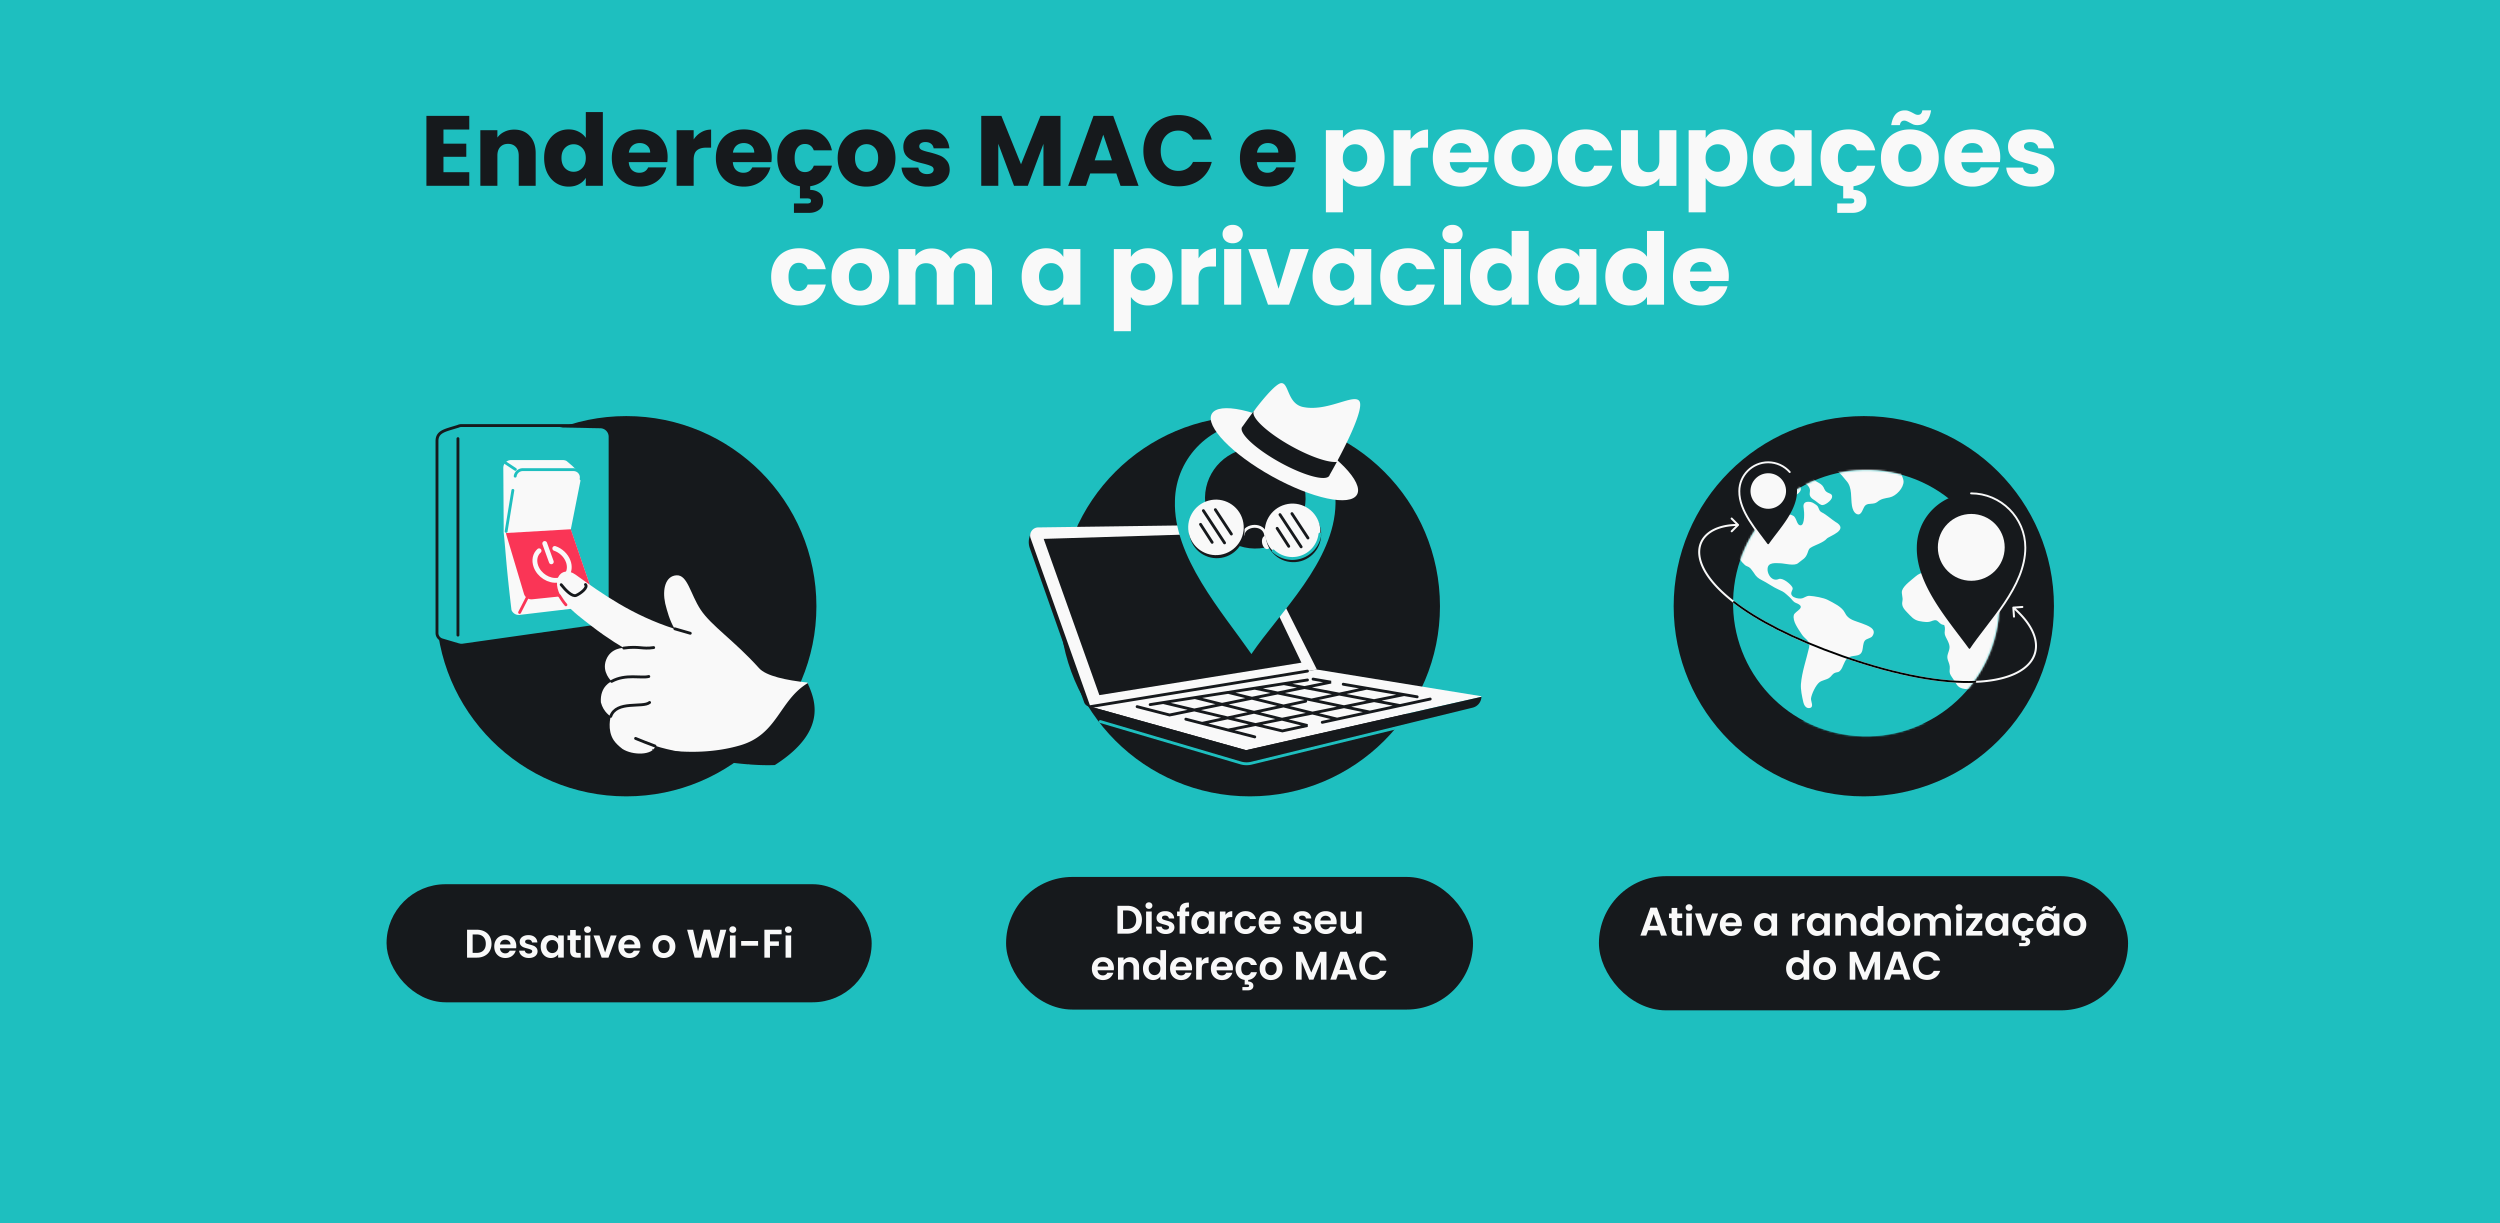 <svg width="1304" height="638" fill="none" xmlns="http://www.w3.org/2000/svg"><path fill="#1EBFBF" d="M1304 638H0V0h1304z"/><circle cx="651.485" cy="316.205" r="99.178" fill="#1EBFBF"/><path d="M974.905 266.193c-.291-.024-.291-.45 0-.476a5.778 5.778 0 0 0 4.736-4.737c.028-.303.471-.303.499 0a5.727 5.727 0 0 0 4.714 4.737c.29.026.291.452 0 .476a5.778 5.778 0 0 0-4.737 4.736c-.026.291-.452.291-.476 0a5.777 5.777 0 0 0-4.736-4.736Z" fill="#F9F9F9"/><circle cx="972.162" cy="316.205" r="99.178" fill="#16191C"/><circle cx="973.452" cy="314.613" r="69.478" transform="rotate(7.378 973.452 314.613)" fill="#1EBFBF"/><mask id="a" style="mask-type:alpha" maskUnits="userSpaceOnUse" x="903" y="245" width="140" height="140"><circle cx="69.478" cy="69.478" r="69.478" transform="scale(1 -1) rotate(-7.378 -2457.154 -7132.783)" fill="#1EBFBF"/></mask><g mask="url(#a)"><path d="M1159.58 379.651c-.15-1.252-1.59-.312-2.22-.604-1.16-.609-.65-1.564-1.49-2.272-.21-.168-1.81-1.326-1.33.074.28.812.78 1.757.87 2.544.07.713-.58 1.193-.36 1.891.88 2.826 2.25.079 3-.633.4-.406 1.61-.109 1.53-1Zm-5.58 3.152c-1.77-.757-7.33 2.222-4.12 3.588 1.88.807 1.74-.198 2.81-1.326.36-.376 2.72-1.762 1.31-2.262Zm-19.01-30.677c-.27-.599-1.08-.985-1.36-1.549-.18-.376.22-1.064.12-1.183-.23-.346-.87-.465-.98-.584.16.267-.99-1.292-.78-1.158-1.21-.861-5.28-3.079-6.85-2.683-3.77.955-1.48-.545-3.99-1.856-.37-.189-2.17-1.02-2.2-.144.01.247 1.32 1.193 1.59 1.544.13.159.9 1.139.9 1.173.1.119.09.436.45.693.32.253 1.17.292 1.58.451.66.297 2.12 1.014 2.4 1.579.21.415-.48.994-.55.95.1.119.51.525.65.683-.21-.238 3.12 1.426 2.92 1.47 1.27.094 1.35-1.128 2.73-.668.63.223 1.03 1.332 1.83 1.752 1.6.876 2.14.911 1.54-.47Zm-21.01-20.897c-.32-.253-2.31-1.144-1.32-.03.63.539 2.03 4.385 2.39 1.93.13-.688-.48-1.4-1.07-1.9Zm-2.29 3.825c.73 1.01 3.32 3.529 4.51 1.782 2.11-3.038-4.24-3.296-4.51-1.782Zm3.34 5.435c-.07-.361-4.18.128-4.28.326-.85 1.44-1.79 2.445-1.55 4.167.58 3.599.73-.222 1.4-.311.59-.065 1.21 2.093 2.13 1.015.45-.54-.57-1.624-.81-2.183-.11-.366.73-.505.53-.812-.03-.039-.67-.544-.64-.435-.05-.218-1.31.217-.81-.669.44-.717 4.45 1.352 4.03-1.098Zm-2.73-13.739c-.41-.124-1.08-.104-1.24.296-.45 1.069-1.14 4.291.93 2.728-.18.118.66-1.851.68-1.708-.01-.53.83-.95-.37-1.316Zm-.8-5.212c-.79.391-1.09 2.361.21 2.564 1.18.153.84-3.202-.21-2.564Zm-140.418 3.587c-3.624-1.392-7.07-1.818-8.809-5.544-1.506-3.083-5.84-5.053-8.972-6.692-2.054-1.076-7.01-1.973-9.334-2.089-2.045-.124-2.769 1.262-4.692 1.4-1.451.094-3.642-.401-4.482-1.426-1.48-1.777.892-2.984.111-4.459-.963-1.771-5.168-5.153-7.146-4.272-2.022.901-3.865-.183-4.887-1.901-.639-1.069-1.013-2.385-.894-3.603.257-3.482 4.54-2.746 6.538-2.746 2.286.037 7.4 1.583 9.336-.024 2.667-2.214 3.872-2.36 4.965-5.31.854-2.391.64-2.242 2.651-3.356 1.175-.658 5.883-2.277 7.334-4.087 1.143-1.425 12.166-4.541 4.492-8.859-1.792-1.108-4.724-3.795-7.067-4.923-1.852-.891-1.201-2.7-2.878-3.868-1.676-1.168-2.392-1.648-4.22-1.638-2.569.019-2.629 1.984-2.296 3.613.293 1.285.647 8.623-1.589 8.671-2.209.06-1.994-4.064-3.977-5.024-1.9-1.067-5.078-.933-6.676-2.203-4.135-3.29.059-7.028 4.036-7.439 7.724-.797 8.978-6.933 2.851-6.358-3.968.372-7.37-6.24-10.424-3.922-3.499 2.657-2.795 3.795-5.514 3.232-3.352-1.149-4.065-6.868-7.474-7.837-1.708-.486-4.758.61-6.345.032-3.75-1.367-6.931 1.384-10.899 1.997-6.147.93-11.739-1.837-17.806-3.327-3.092-.753-5.964-.491-8.915.078-.758.149-2.493.03-2.364 1.138.092.787 1.919 1.094 2.315 1.639 1.551 2.138-1.221.722-1.074 2.291.074.926 1.946.886 2.007 1.916.084 2.054-4.958 1.049-4.077 3.558.313.886 4.37 3.49 5.337 3.826 1.562.555 3.312.253 4.781.02 2.065-.331 4.678-1.296 6.811-.949 1.755.262 4.007 1.787 5.665 2.495 3.715 1.643 4.002 5.132 6.775 7.746 1.804 1.678 5.366 2.702 6.786 4.648 1.756 2.453-1.802 6.027-.786 8.775 1.223 3.319 8.625 14.516 10.893 14.972 1.73.622 2.021 1.289 3.635 3.465 1.109 1.94 2.383 2.915 3.99 3.722 3.11 1.526 6.072 3.795 9.173 5.133 2.874 1.247 2.846 1.546 5.351 3.722 1.467 1.282 1.83 2.51 3.497 3.149 5.96 2.322-.642 4.231-1.14 6.28-.809 3.242 2.328 7.241 4.071 10.003 1.715 2.772 4.722 3.219 3.878 6.983-1.419 6.157-3.743 12.69-4.249 19-.224 2.93.585 6.593 1.254 9.533.327 1.381 1.313 3.375 3.306 2.999 2.475-.49.458-3.534.698-5.088.334-2.281 2.488-6.899 4.386-8.344 1.423-1.084 3.623-1.257 5.076-2.266 1.453-1.01 1.52-2.128 3.272-2.747 1.057-.356 1.57-.113 2.38-.96 1.75-1.776 1.902-4.767 3.795-6.483 2.635-2.336 6.703-.118 7.836-4.058.431-1.529.315-3.939 1.336-5.216.927-1.148 3.142-1.143 3.968-2.41 2.518-3.831-2.524-5.435-5.6-6.608Zm-18.342-68.564c-1.345-1.019-1.125-2.118-2.181-3.276-1.011-1.187-2.655-1.693-3.857-2.648-1.685-1.309-2.671-3.584-4.764-4.351-1.446-.54-9.272-2.097-8.528-1.104.743.992-.137 1.356-.193 1.489-.892 2.386 4.404 3.529 6.062 4.237 2.061.901 4.086 2.079 4.714 4.133.329 1.064-.305 2.356.062 3.425.48 1.401 1.511 1.851 2.798 2.723 1.086.723 2.003 1.759 3.251 2.217 1.546.478 5.198-2.283 5.497-4.008.374-1.995-1.621-1.901-2.861-2.837Zm2.803-23.449c-2.108-.837-4.349-1.549-6.517-2.218-2.466-.777-4.489-.475-7.071-.352-2.544.129-5.122.218-7.666.346-1.429.072-2.828 1.717-4.342 1.094-.996-.411-4.888-.387-4.829.959-.348 1.206-.082 3.977 1.528 6.821.49.865 3.266 4.121 4.156 4.236 0 0 1.864.191 2.608 1.184.603.805 6.571 1.428 8.528 1.104-1.218-.455-.569-1.295-.222-2.013s3.453-2.815 3.763-5.208c.706-1.099.617-1.4 2.872-2.059 1.7-.519 7.112-1.474 8.369-2.473 1.1-.985.117-.901-1.177-1.421Zm42.932 8.095c.406-3.434-21.032-6.95-24.431-6.827-5.075.153-11.452-.743-15.793 1.548-2.463 1.302-4.123 2.108-6.98 2.549-1.392.242-3.093.163-3.027 1.756.041.886 1.868 3.589 2.897 3.757 1.979.327 4.701.327 6.486 1.263 2.072 1.113 4.107 4.019 5.596 5.726 3.018 3.421 2.051 8.791 2.768 12.864.245 1.405.89 3.638 2.552 4.311 2.698 1.089 3.056-3.479 4.527-4.627 1.69-1.357 4.207-.137 6.217-1.767 1.921-1.618 3.653-1.781 6.285-2.286 3.47-.678 7.498-5.052 7.321-8.492-.104-2.198-2.582-4.984-.729-6.682 1.309-1.098 6.06-1.153 6.311-3.093Zm166.205 40.508c-2.71-1.302-4.83-2.985-7.62-2.114-2.76.841-5.18.668-8.25-.258-2.88-.866-3.44-3.509-5.8-5.048-2.3-1.495-6.37-1.283-8.97-1.62-1.26-.163-2.35-.445-3.49-.064-1.59.534-2.05 2.024-3.95 1.989-1.05-.03-3.42-.97-4.37-1.445-2.07-1.114-1.08-2.148-2.41-3.554-.59-.604-3.04-1.451-3.82-1.48-1.89-.07-2 1.643-3.95 1.39-.76-.099-3.34-1.242-3.93-1.742-2.24-1.98.53-1.762.89-3.267.6-2.529-4.28-2.702-6.02-3.069-2.69-.559-6.06-1.841-8.79-1.842-2.72 0-5.69 1.658-8.17 2.465-.81.282-2.36.504-3.05 1.014-1.16.871-1.16 1.752-2.68 2.4-.87.381-2.72 1.163-3.72 1.069-1.57-.134-2.2-1.342-3.78-1.441-1.04-.064-3.27.634-4.18 1.044-.45.188-.91.129-1.3.465-.7.579-.36 1.891-1.41 2.213-1.18.341-2.94-1.084-4.07-1.302-2.02-.367-1.97.767-3.66 1.182-2.2.525-4.86-.559-7.12.064-2.91.821-5.54 3.405-8.55 3.825-.91.129-2.16.178-2.67-.98-.92-2.163 2.44-1.094 3.42-1.811 1.72-1.257-1.28-2.668-3.07-3.603-.25-.139-.47-.273-.69-.372-1.95-1.168-5.33-4.143-7.58-4.539-2.43-.421-6.1 2.098-8.15 2.925-1.27.504-2.34.93-3.35 1.504-.71.366-1.35.846-2.01 1.43-1.49 1.287-5.85 3.717-6.29 5.632-.17.718.84 2.786 1.52 3.262 1.53 1.113 2.26-.342 3.84.074 1.95.535 1.65 5.603 5.12 3.094.61-.451 1.69-2.494 1.85-3.177.32-1.228-.57-2.505.04-3.623.26-.461 1.87-1.767 3.44-2.48 1.28-.608 2.47-.806 2.86.09.04.039.03.109.06.148.31 1.836-6.53 3.276-2.08 5.578.87.465 3.47-.396 4.02.767.77 1.579-2.29.901-2.94 1.381-.91.693-.38 1.747-1.71 2.385-1.37.668-3.6 1.084-5.15 1.306-2.29.337-4.63-.846-6.9-.718-2.27.129-4.65 1.653-6.49 2.682-1.22.654-2.9 1.317-3.38 2.628-.56 1.618 1.45 3.217.03 4.618-1.03.995.65-.708-.68-.352-1.53.401-.27 4.389.65 5.953 1.15 1.98-.05 1.575 1.63.348 1.25-.93.61-2.95 2.15-3.984.94-.653 3.16-1.316 4.29-1.346 2.43-.074 2.29 1.282 3.38 2.727.4.545 2.4 2.846 3.04 3 3.51.807-.98-4.494-1-5.484-.03-.391.35-1.505.8-1.658 1.09-.351.78.243 1.28.906.6.782 1.02 2.282 1.68 3.212.92 1.351 2.37 5.449 3.77 5.737 1.4.287 1.22-1.639 2.39-1.312.97.268 1.23 2.45 2.69 2.955 1.26.411 2.8-.341 4.11.075 1.86.628 2.64 2.702 1.45 4.132-1.43 1.683-5.18.351-7.35-.317-1.24-.371-3.03-1.237-4.31-1.297-2.01-.084-2.44 1.445-4.6.742-1.31-.416-3.46-1.539-4.51-2.415-1.52-1.218-.46-.659-.8-2.218-.33-1.415-.02-1.059-1.69-1.381-1.67-.322-3.55-.248-5.24-.361-3.78-.243-7.35-.318-10.118 2.142-2.021 1.786-6.13 4.634-7.088 7.289-.606 1.683.566 3.737.133 5.583-.737 3.287 1.439 4.801 3.791 7.36 2.183 2.361 3.684 3.084 6.902 3.465 1.18.154 2.18.248 3.34.045 1.19-.198 2.4-1.133 3.67-.757.79.243 1.67 1.52 2.47 1.94 1.72.891 1.58-.183 1.96 1.733.22 1.262-.33 2.494.01 3.771.29 1.094 1.07 2.287 1.52 3.296 1.46 3.148.97 3.896 0 6.905-.83 2.534.74 3.934 1.03 6.473.14 1.287-.36 2.455.14 3.752.4 1.109 1.41 2.262 2.05 3.331 1.64 2.643 2.09 4.004 5.37 4.534 3.62.574 4.54.307 6.76-2.083.9-.975 1.37-1.549 1.8-2.762.59-1.613.58-1.475 1.94-2.425 1.59-1.133.93-1.43 1.48-3.014.44-1.282 1.23-1.707 2.35-2.548 2.24-1.683 2.79-3.163 2.54-6.048-.1-1.035-.81-1.866-.96-2.836-.24-1.723.62-2.034 1.79-2.975 2.08-1.667 5.17-2.994 6.55-5.245.69-1.109 1.26-3.148.24-4.301-1.25-1.396-3.8-.985-5.4-2.391 2.77 1.183 2.52-1.932 5.16-3.522 1.41 2.331-5.09 3.002-1.58 3.458 1.99.257 6.35-.658 7.9-1.514 2.26-1.222 3.82-4.895.92-6.786-1.76-1.143-1.72.377-3.4.406-1.79.015-2.17-1.584-2.8-3.039-.35-.856-1.45-2.549.34-2.564 1.09 0 1.92 2.539 3.07 3.005 1.29.52 2.48.04 3.75.767 1.78.97 1.68 1.416 3.94 1.708 3.63.47 4.78 1.5 6.91 4.559 1.45 2.054 2.18 4.509 3.13 6.781 1.22 2.87 2 4.979 4.27 1.856 1.75-2.381 2.88-3.326 5.52-4.815 1.18-.659 2.62-1.916 3.99-2.232 1.77-.441 1.9.035 2.58 1.673.74 1.821.46 1.856 2.04 2.871.54.351 1.13-.03 1.72.539.45.446.52 1.97.57 2.47.27 2.43-.09 4.355 1.31 6.687.52.841 1.31 2.494 2.52 1.559.92-.728-.58-2.965-1.03-3.727-.38-.649-2.21-2.47-.42-2.732 1.62-.247 1.61 2.569 2.96 2.955 2.29.614 5.56-3.578 4.45-5.553-.6-1.099-2.67-1.297-2.6-2.767.13-2.168 2.77-.346 3.85-.242 2.1.238 6.53-2.078 7.86-3.35 1.37-1.302 2.45-4.825 2.23-6.756-.15-1.499-1.36-2.361-.78-3.87.64-1.609 2.44-1.693 3.94-.688 1.26.797 1.24 2.767 2.5 3.247 3.11 1.178.63-2.489.6-3.197-.02-.99.78-2.4 1.85-2.86 1.28-.54 2.89.514 4.15.114 1.86-.604 4.15-4.43 4.83-6.102.34-.802.58-2.356.34-3.198-.43-1.534-2.67-1.93-2.12-3.479.56-1.584 4.36-3.311 6.08-3.37 2.97-.109 5.21 1.203 7.92.075.99-.436 7.08-3.944 7.42-.554.21 2.316-5.5 3.162-6.19 5.468-.56 1.936.24 5.95 2.84 4.772 2.32-1.039 4.43-3.583 5.14-5.746.85-2.672 3.07-2.103 5.95-2.717 1.48-.301 2.96-.955 4.46-1.113.87-.099 1.95.287 2.75.109 1.36-.316 5.72-3.345 6.38-4.493 1.53-2.514-4.22-4.103-6.19-5.064Zm-120.3 17.006c-1.59.57-5.25-1.524-6.95-1.886-2.69-.559-5.59-.653-3.57-3.667.82-1.233 1.2-1.465 2.84-1.534 1.25-.05 4.25.232 4.49 1.707.31 1.52 6.82 4.089 3.19 5.38Zm7.72 4.911c-2.48-.322-1.65-3.42-2.25-5.083-.7-1.851-1.98-4.554 1.49-4.316 1.31.064 2.12 1.015 2.52 2.158.11.297.19.589.23.911.11.614.15 1.252.12 1.811-.05 1.579.53 4.86-2.11 4.519Zm-5.68 41.217c-1.79 1.46-2.64 2.336-3.16 4.558-.38 1.747-.31 5.385 2.91 4.252 1.71-.589 2.41-3.915 2.95-5.36.54-1.48.12-5.761-2.7-3.45Zm48.6-5.366c-.15-.089-5.08-3.723-3.75-1.085.71 1.396 5.66 9.118 6.79 4.648.4-1.603-1.66-2.504-3.04-3.563Zm4.2 5.123c-.89 2.034 3.85 4.197 5.39 3.128 3.2-2.192-4.1-5.321-5.39-3.128Zm9.5-6.414c-.1-1.069.86-2.425-.28-3.242-1.64-1.163-2.15.638-2.82 1.608-.67 1.005-1.05 1.554-2.32 2.059-.78.322-3.45.188-2.41 1.767 1.01 1.505 3.14 4.563 5.54 4.029.92-.198 1.96-2.212 2.32-2.87.83-1.619.1-1.644-.03-3.351Zm29.17 28.188c-.19-3.053-3.68-4.632-5.58-7.097-.86-1.134-1.3-3.445-2.44-4.262-3.06-2.193-1.76 1.851-3.55 2.499-2.94 1.064-2.51-3.459-2.94-4.326-1.15-2.227-4.09-.812-5.42.109-1.83 1.242-2.95.569-4.72 1.326-1.36.564-2.07 2.445-3.71 2.831-1.32.287-3.59.38-4.65 1.088-1.41.945-.73 2.584-.5 4.162.21 1.683.11 3.925.76 5.524.74 1.821 1.85 1.613 3.8 1.866 1.72.223 2.68.312 4.25-.049 2.16-.53 3.46-1.806 5.64-.608.76.415 1.3 1.366 2.11 1.682.74.307 1.24.02 1.85.169 2.95.629 1.45 1.985 3.18 3.969 1.92 2.223 6.77 1.441 8.58-.192 2.63-2.336 3.59-5.206 3.34-8.691Z" fill="#F9F9F9"/><path d="M991.28 376.027c-13.527-4.482-12.084-1.564-29.092-3.767-10.955-.581-27.611 8.017-39.347 3.767-8.423-3.05-17.003-7.878-38.528-13.851-21.525-5.972-15.275-1.522-37.131-8.448-21.857-6.925-26.976 11.525-11.154 15.849s102.086 16.403 205.412 30.238c103.33 13.835 111.04 3.457 103.45-1.166-7.59-4.624-37.88-2.631-52.91-9.582-15.03-6.952-38.91 1.787-57.73-7.476-18.83-9.263-29.44-1.082-42.97-5.564Z" fill="#1EBFBF"/></g><path fill-rule="evenodd" clip-rule="evenodd" d="M921.232 283.579a.928.928 0 0 0 1.506-.026c5.338-7.682 14.585-17.001 14.585-27.367-.001-8.278-6.773-15.05-15.05-15.05-8.277 0-15.049 6.772-15.048 15.05-.147 10.009 8.312 19.675 14.007 27.393Z" fill="#16191C"/><path d="M922.004 284.638c-5.666-7.883-14.933-17.979-14.779-28.452-.001-8.278 6.771-15.05 15.048-15.05 4.465 0 8.492 1.971 11.255 5.086" stroke="#F9F9F9" stroke-linecap="round" stroke-linejoin="round"/><circle cx="9.272" cy="9.272" transform="matrix(1 0 0 1 913.055 246.842)" fill="#F9F9F9" r="9.272"/><path fill-rule="evenodd" clip-rule="evenodd" d="M1026.83 338.085a.92.92 0 0 0 1.5-.028c9.91-14.625 28.08-32.493 28.08-52.415 0-15.567-12.74-28.303-28.3-28.303-15.57 0-28.303 12.736-28.303 28.303-.281 19.227 16.323 37.78 27.023 52.443Z" fill="#16191C"/><ellipse cx="17.435" cy="17.437" rx="17.435" ry="17.437" transform="matrix(1 0 0 1 1010.78 268.069)" fill="#F9F9F9"/><path d="M1028.11 257.339c15.56 0 28.3 12.736 28.3 28.303 0 20.419-19.08 38.68-28.81 53.503" stroke="#F9F9F9" stroke-linecap="round" stroke-linejoin="round"/><path d="M906.933 274.175a.523.523 0 0 0 0-.741l-3.333-3.333a.523.523 0 1 0-.741.741l2.963 2.962-2.963 2.963a.525.525 0 0 0 .741.741l3.333-3.333Zm143.177 42.235a.52.52 0 0 0-.48.561l.34 4.701c.02.288.27.505.56.484a.528.528 0 0 0 .49-.56l-.31-4.179 4.18-.304a.513.513 0 0 0 .48-.56.522.522 0 0 0-.56-.485l-4.7.342Zm-143.547-42.606v-.523c-8.04 0-14.361 2.346-17.843 6.484-3.511 4.173-4.024 10.033-.726 16.77 3.289 6.719 10.384 14.364 22.194 22.277 11.819 7.918 28.393 16.129 50.695 23.965l.174-.494.174-.494c-22.245-7.816-38.734-15.991-50.46-23.847-11.732-7.862-18.661-15.38-21.837-21.868-3.167-6.469-2.588-11.86.588-15.635 3.205-3.81 9.167-6.111 17.041-6.111v-.524Zm54.494 68.479-.174.494c22.305 7.837 41.017 11.871 56.047 13.082 15.02 1.211 26.41-.395 34.05-3.879 7.66-3.49 11.6-8.905 11.52-15.265-.08-6.307-4.12-13.363-12.01-20.179l-.34.397-.34.396c7.78 6.727 11.57 13.524 11.64 19.4.08 5.824-3.5 10.924-10.9 14.298-7.42 3.381-18.61 4.991-33.54 3.788-14.92-1.202-33.537-5.211-55.779-13.026l-.174.494Z" fill="#F9F9F9"/><path d="M1030.33 355.659c-16.66.673-39.805-3.022-69.273-13.376-26.387-9.271-44.715-19.057-56.618-28.24" stroke="#000" stroke-linecap="round"/><rect x="201.63" y="461.203" width="253.031" height="61.599" rx="30.8" fill="#16191C"/><path d="M248.7 484.95c1.529 0 2.87.299 4.024.896 1.167.598 2.064 1.453 2.689 2.565.64 1.098.959 2.377.959 3.836s-.319 2.738-.959 3.836c-.625 1.084-1.522 1.925-2.689 2.523-1.154.598-2.495.896-4.024.896h-5.087V484.95h5.087Zm-.104 12.071c1.529 0 2.71-.417 3.544-1.251.834-.833 1.251-2.008 1.251-3.523 0-1.515-.417-2.696-1.251-3.544-.834-.862-2.015-1.293-3.544-1.293h-2.064v9.611h2.064Zm20.698-3.544c0 .417-.027.792-.083 1.126h-8.444c.07.834.362 1.487.876 1.96.514.472 1.147.709 1.897.709 1.084 0 1.856-.466 2.314-1.397h3.149c-.334 1.112-.973 2.029-1.919 2.752-.945.709-2.105 1.063-3.481 1.063-1.112 0-2.113-.243-3.003-.73a5.378 5.378 0 0 1-2.064-2.105c-.486-.904-.729-1.946-.729-3.128 0-1.195.243-2.244.729-3.148a5.1 5.1 0 0 1 2.044-2.085c.875-.486 1.883-.73 3.023-.73 1.098 0 2.078.237 2.939.709a4.894 4.894 0 0 1 2.023 2.023c.486.861.729 1.855.729 2.981Zm-3.023-.834c-.014-.75-.285-1.348-.813-1.793-.528-.459-1.174-.688-1.939-.688-.723 0-1.334.222-1.834.667-.487.431-.786 1.036-.897 1.814h5.483Zm9.574 7.047c-.945 0-1.793-.167-2.544-.5-.75-.348-1.348-.813-1.793-1.397a3.556 3.556 0 0 1-.709-1.939h2.94c.056.445.271.813.647 1.105.389.292.868.438 1.438.438.556 0 .987-.112 1.293-.334.319-.222.479-.507.479-.855 0-.375-.194-.653-.584-.834-.375-.194-.979-.403-1.813-.625-.862-.209-1.571-.424-2.127-.646a3.785 3.785 0 0 1-1.418-1.022c-.389-.459-.583-1.077-.583-1.856 0-.639.18-1.223.542-1.751.375-.528.903-.945 1.584-1.251.695-.306 1.508-.459 2.439-.459 1.376 0 2.475.348 3.295 1.043.82.681 1.271 1.605 1.355 2.773h-2.794c-.042-.459-.236-.82-.584-1.084-.333-.278-.785-.417-1.355-.417-.528 0-.938.097-1.23.292a.936.936 0 0 0-.417.813c0 .389.195.688.584.896.389.195.994.396 1.814.605.834.208 1.522.424 2.064.646.542.223 1.007.57 1.397 1.043.403.458.611 1.07.625 1.834 0 .667-.188 1.265-.563 1.793-.361.528-.889.945-1.584 1.251-.681.292-1.481.438-2.398.438Zm6.19-6.004c0-1.168.23-2.203.688-3.107.473-.903 1.105-1.598 1.898-2.085a5.107 5.107 0 0 1 2.689-.73c.862 0 1.613.174 2.252.522.653.347 1.174.785 1.564 1.313v-1.647h2.939v11.55h-2.939v-1.688c-.376.542-.897.993-1.564 1.355-.653.347-1.411.521-2.273.521a4.96 4.96 0 0 1-2.668-.75c-.793-.501-1.425-1.203-1.898-2.106-.458-.918-.688-1.967-.688-3.148Zm9.091.041c0-.709-.139-1.313-.417-1.814a2.856 2.856 0 0 0-1.126-1.167 2.953 2.953 0 0 0-1.522-.417c-.542 0-1.043.132-1.501.396-.459.264-.834.653-1.126 1.168-.278.5-.417 1.098-.417 1.793 0 .695.139 1.306.417 1.834.292.515.667.911 1.126 1.189.472.278.973.417 1.501.417.542 0 1.049-.132 1.522-.396a3.042 3.042 0 0 0 1.126-1.168c.278-.514.417-1.126.417-1.835Zm9.189-3.377v5.587c0 .389.09.674.271.855.194.167.514.25.959.25h1.355v2.46h-1.835c-2.46 0-3.69-1.195-3.69-3.586v-5.566h-1.376v-2.398h1.376v-2.856h2.94v2.856h2.585v2.398h-2.585Zm6.164-3.774c-.514 0-.945-.16-1.292-.479a1.673 1.673 0 0 1-.501-1.231c0-.486.167-.889.501-1.209.347-.333.778-.5 1.292-.5.515 0 .939.167 1.272.5.348.32.521.723.521 1.209 0 .487-.173.897-.521 1.231-.333.319-.757.479-1.272.479Zm1.439 1.376v11.55h-2.919v-11.55h2.919Zm7.7 8.861 2.919-8.861h3.106l-4.274 11.55h-3.544l-4.253-11.55h3.127l2.919 8.861Zm18.402-3.336c0 .417-.028.792-.083 1.126h-8.444c.069.834.361 1.487.875 1.96.515.472 1.147.709 1.898.709 1.084 0 1.855-.466 2.314-1.397h3.148c-.333 1.112-.973 2.029-1.918 2.752-.945.709-2.106 1.063-3.482 1.063-1.112 0-2.112-.243-3.002-.73a5.364 5.364 0 0 1-2.064-2.105c-.487-.904-.73-1.946-.73-3.128 0-1.195.243-2.244.73-3.148a5.098 5.098 0 0 1 2.043-2.085c.876-.486 1.884-.73 3.023-.73 1.098 0 2.078.237 2.94.709a4.886 4.886 0 0 1 2.022 2.023c.487.861.73 1.855.73 2.981Zm-3.023-.834c-.014-.75-.285-1.348-.813-1.793-.528-.459-1.175-.688-1.939-.688-.723 0-1.334.222-1.835.667-.486.431-.785 1.036-.896 1.814h5.483Zm15.25 7.047c-1.112 0-2.112-.243-3.002-.73a5.482 5.482 0 0 1-2.106-2.105c-.5-.904-.75-1.946-.75-3.128 0-1.181.257-2.224.771-3.127a5.422 5.422 0 0 1 2.148-2.085c.903-.5 1.911-.751 3.023-.751s2.119.251 3.023.751a5.285 5.285 0 0 1 2.126 2.085c.529.903.793 1.946.793 3.127 0 1.182-.271 2.224-.813 3.128a5.542 5.542 0 0 1-2.169 2.105c-.903.487-1.918.73-3.044.73Zm0-2.543c.529 0 1.022-.126 1.481-.376a2.854 2.854 0 0 0 1.125-1.167c.278-.515.417-1.14.417-1.877 0-1.098-.291-1.939-.875-2.522-.57-.598-1.272-.897-2.106-.897-.834 0-1.536.299-2.106.897-.556.583-.834 1.424-.834 2.522 0 1.098.271 1.946.813 2.544.556.584 1.251.876 2.085.876Zm32.587-12.197-4.066 14.552h-3.44l-2.731-10.362-2.856 10.362-3.42.021-3.919-14.573h3.127l2.565 11.3 2.96-11.3h3.253l2.793 11.237 2.586-11.237h3.148Zm3.386 1.626c-.514 0-.945-.16-1.293-.479a1.676 1.676 0 0 1-.5-1.231c0-.486.167-.889.5-1.209.348-.333.779-.5 1.293-.5.514 0 .938.167 1.272.5.347.32.521.723.521 1.209 0 .487-.174.897-.521 1.231-.334.319-.758.479-1.272.479Zm1.439 1.376v11.55h-2.919v-11.55h2.919Zm11.765 2.877v2.46h-8.84v-2.46h8.84Zm12.26-5.879v2.356h-6.068v3.732h4.65v2.314h-4.65v6.15h-2.918V484.95h8.986Zm3.55 1.626c-.515 0-.946-.16-1.293-.479a1.672 1.672 0 0 1-.5-1.231c0-.486.166-.889.5-1.209.347-.333.778-.5 1.293-.5.514 0 .938.167 1.271.5.348.32.522.723.522 1.209 0 .487-.174.897-.522 1.231-.333.319-.757.479-1.271.479Zm1.438 1.376v11.55h-2.919v-11.55h2.919Z" fill="#F9F9F9"/><rect x="524.772" y="457.412" width="243.554" height="69.181" rx="34.59" fill="#16191C"/><path d="M587.952 472.45c1.529 0 2.87.299 4.024.896 1.167.598 2.064 1.453 2.689 2.565.64 1.098.959 2.376.959 3.836 0 1.459-.319 2.738-.959 3.836-.625 1.084-1.522 1.925-2.689 2.523-1.154.597-2.495.896-4.024.896h-5.087V472.45h5.087Zm-.104 12.071c1.529 0 2.71-.417 3.544-1.251.834-.834 1.251-2.008 1.251-3.523 0-1.515-.417-2.697-1.251-3.544-.834-.862-2.015-1.293-3.544-1.293h-2.064v9.611h2.064Zm11.442-10.445c-.515 0-.946-.16-1.293-.48a1.668 1.668 0 0 1-.5-1.23c0-.486.166-.889.5-1.209.347-.334.778-.5 1.293-.5.514 0 .938.166 1.271.5.348.32.522.723.522 1.209 0 .487-.174.897-.522 1.23-.333.32-.757.48-1.271.48Zm1.438 1.376v11.55h-2.919v-11.55h2.919Zm7.304 11.738c-.945 0-1.793-.167-2.544-.5-.75-.348-1.348-.814-1.793-1.397a3.556 3.556 0 0 1-.709-1.939h2.94c.056.445.271.813.647 1.105.389.292.868.438 1.438.438.556 0 .987-.112 1.293-.334.319-.222.479-.507.479-.855 0-.375-.194-.653-.584-.834-.375-.194-.979-.403-1.813-.625-.862-.209-1.571-.424-2.127-.647a3.771 3.771 0 0 1-1.418-1.021c-.389-.459-.583-1.077-.583-1.856 0-.639.18-1.223.542-1.751.375-.528.903-.945 1.584-1.251.695-.306 1.508-.459 2.439-.459 1.376 0 2.475.348 3.295 1.043.82.681 1.271 1.605 1.355 2.773h-2.794c-.042-.459-.236-.82-.584-1.084-.333-.278-.785-.417-1.355-.417-.528 0-.938.097-1.23.291a.939.939 0 0 0-.417.814c0 .389.195.688.584.896.389.195.994.396 1.814.605.834.208 1.522.424 2.064.646a3.53 3.53 0 0 1 1.397 1.042c.403.459.611 1.071.625 1.835 0 .667-.188 1.265-.563 1.793-.361.528-.889.945-1.584 1.251-.681.292-1.481.438-2.398.438Zm12.237-9.34h-2.023v9.152h-2.96v-9.152h-1.314v-2.398h1.314v-.584c0-1.418.403-2.46 1.209-3.127.806-.667 2.022-.98 3.649-.938v2.46c-.709-.014-1.203.104-1.481.354s-.417.702-.417 1.355v.48h2.023v2.398Zm1.141 3.335c0-1.167.229-2.203.688-3.106.472-.904 1.105-1.598 1.897-2.085a5.11 5.11 0 0 1 2.689-.73c.862 0 1.613.174 2.252.522.653.347 1.175.785 1.564 1.313v-1.647h2.94v11.55h-2.94v-1.688c-.375.542-.897.993-1.564 1.355-.653.347-1.411.521-2.272.521-.973 0-1.863-.25-2.669-.751-.792-.5-1.425-1.202-1.897-2.105-.459-.918-.688-1.967-.688-3.149Zm9.09.042c0-.709-.139-1.313-.417-1.814a2.85 2.85 0 0 0-1.126-1.167 2.953 2.953 0 0 0-1.522-.417c-.542 0-1.042.132-1.501.396-.459.264-.834.653-1.126 1.167-.278.501-.417 1.098-.417 1.793 0 .695.139 1.307.417 1.835.292.514.667.911 1.126 1.189.472.278.973.417 1.501.417.542 0 1.049-.133 1.522-.397a3.032 3.032 0 0 0 1.126-1.167c.278-.514.417-1.126.417-1.835Zm8.709-3.982a4.13 4.13 0 0 1 1.46-1.439c.611-.347 1.306-.521 2.085-.521v3.065h-.772c-.917 0-1.612.215-2.085.646-.458.431-.688 1.182-.688 2.252v5.754h-2.919v-11.55h2.919v1.793Zm4.76 3.982c0-1.195.243-2.238.73-3.127a5.118 5.118 0 0 1 2.022-2.085c.862-.5 1.849-.751 2.961-.751 1.431 0 2.613.362 3.544 1.084.945.709 1.578 1.71 1.897 3.003h-3.148a2.227 2.227 0 0 0-.855-1.168c-.389-.292-.875-.438-1.459-.438-.834 0-1.494.306-1.981.918-.486.597-.73 1.452-.73 2.564 0 1.098.244 1.953.73 2.565.487.597 1.147.896 1.981.896 1.181 0 1.953-.528 2.314-1.584h3.148c-.319 1.25-.952 2.244-1.897 2.981-.945.737-2.127 1.105-3.544 1.105-1.112 0-2.099-.243-2.961-.73a5.295 5.295 0 0 1-2.022-2.085c-.487-.903-.73-1.953-.73-3.148Zm24.03-.25c0 .417-.028.792-.084 1.126h-8.443c.069.834.361 1.487.875 1.96.514.472 1.147.708 1.897.708 1.085 0 1.856-.465 2.315-1.396h3.148c-.334 1.112-.973 2.029-1.918 2.752-.945.709-2.106 1.063-3.482 1.063-1.112 0-2.113-.243-3.002-.73a5.36 5.36 0 0 1-2.064-2.106c-.487-.903-.73-1.945-.73-3.127 0-1.195.243-2.245.73-3.148a5.086 5.086 0 0 1 2.043-2.085c.876-.486 1.883-.73 3.023-.73 1.098 0 2.078.237 2.94.709a4.897 4.897 0 0 1 2.022 2.023c.487.861.73 1.855.73 2.981Zm-3.023-.834c-.014-.751-.285-1.348-.813-1.793-.529-.459-1.175-.688-1.939-.688-.723 0-1.335.222-1.835.667-.487.431-.785 1.036-.897 1.814h5.484Zm14.541 7.047c-.945 0-1.793-.167-2.543-.5-.751-.348-1.349-.814-1.793-1.397a3.549 3.549 0 0 1-.709-1.939h2.939c.056.445.271.813.647 1.105.389.292.868.438 1.438.438.556 0 .987-.112 1.293-.334.32-.222.48-.507.48-.855 0-.375-.195-.653-.584-.834-.376-.194-.98-.403-1.814-.625-.862-.209-1.571-.424-2.127-.647a3.768 3.768 0 0 1-1.417-1.021c-.39-.459-.584-1.077-.584-1.856 0-.639.18-1.223.542-1.751.375-.528.903-.945 1.584-1.251.695-.306 1.508-.459 2.44-.459 1.376 0 2.474.348 3.294 1.043.82.681 1.272 1.605 1.355 2.773h-2.794c-.041-.459-.236-.82-.583-1.084-.334-.278-.786-.417-1.356-.417-.528 0-.938.097-1.23.291a.939.939 0 0 0-.417.814c0 .389.195.688.584.896.389.195.994.396 1.814.605.834.208 1.522.424 2.064.646.542.222 1.008.57 1.397 1.042.403.459.611 1.071.625 1.835 0 .667-.187 1.265-.563 1.793-.361.528-.889.945-1.584 1.251-.681.292-1.48.438-2.398.438Zm17.679-6.213c0 .417-.028.792-.084 1.126h-8.444c.07.834.362 1.487.876 1.96.514.472 1.147.708 1.897.708 1.084 0 1.856-.465 2.314-1.396h3.149c-.334 1.112-.973 2.029-1.918 2.752-.946.709-2.106 1.063-3.482 1.063-1.112 0-2.113-.243-3.002-.73a5.37 5.37 0 0 1-2.065-2.106c-.486-.903-.729-1.945-.729-3.127 0-1.195.243-2.245.729-3.148a5.095 5.095 0 0 1 2.044-2.085c.875-.486 1.883-.73 3.023-.73 1.098 0 2.078.237 2.939.709a4.894 4.894 0 0 1 2.023 2.023c.486.861.73 1.855.73 2.981Zm-3.024-.834c-.013-.751-.285-1.348-.813-1.793-.528-.459-1.174-.688-1.939-.688-.722 0-1.334.222-1.834.667-.487.431-.786 1.036-.897 1.814h5.483Zm16.058-4.691v11.55h-2.94v-1.459c-.375.5-.868.896-1.48 1.188a4.59 4.59 0 0 1-1.96.417c-.903 0-1.702-.187-2.397-.563a4.192 4.192 0 0 1-1.647-1.688c-.39-.751-.584-1.641-.584-2.669v-6.776h2.919v6.359c0 .917.229 1.626.688 2.127.458.486 1.084.729 1.876.729.806 0 1.439-.243 1.897-.729.459-.501.688-1.21.688-2.127v-6.359h2.94Zm-129.221 29.525c0 .417-.028.792-.083 1.126h-8.444c.069.834.361 1.487.876 1.96.514.472 1.146.708 1.897.708 1.084 0 1.855-.465 2.314-1.396h3.148c-.333 1.112-.973 2.029-1.918 2.752-.945.709-2.106 1.063-3.482 1.063-1.112 0-2.112-.243-3.002-.73a5.36 5.36 0 0 1-2.064-2.106c-.486-.903-.73-1.945-.73-3.127 0-1.195.244-2.245.73-3.148a5.092 5.092 0 0 1 2.043-2.085c.876-.486 1.884-.73 3.023-.73 1.098 0 2.078.237 2.94.709a4.886 4.886 0 0 1 2.022 2.023c.487.861.73 1.855.73 2.981Zm-3.023-.834c-.014-.751-.285-1.348-.813-1.793-.528-.459-1.175-.688-1.939-.688-.723 0-1.334.222-1.835.667-.486.431-.785 1.036-.896 1.814h5.483Zm11.554-4.858c1.376 0 2.488.438 3.336 1.314.848.861 1.272 2.071 1.272 3.627v6.776h-2.919v-6.379c0-.918-.229-1.62-.688-2.106-.459-.501-1.084-.751-1.876-.751-.807 0-1.446.25-1.919.751-.458.486-.688 1.188-.688 2.106v6.379h-2.918v-11.55h2.918v1.439c.39-.501.883-.89 1.481-1.168a4.58 4.58 0 0 1 2.001-.438Zm6.633 5.9c0-1.167.229-2.203.688-3.106.473-.904 1.112-1.598 1.918-2.085a5.11 5.11 0 0 1 2.69-.73c.75 0 1.466.167 2.147.501.681.319 1.223.75 1.626 1.292v-5.483h2.961v15.428h-2.961v-1.709c-.361.57-.868 1.028-1.522 1.376-.653.347-1.41.521-2.272.521-.973 0-1.863-.25-2.669-.751-.806-.5-1.445-1.202-1.918-2.105-.459-.918-.688-1.967-.688-3.149Zm9.09.042c0-.709-.139-1.313-.417-1.814a2.85 2.85 0 0 0-1.126-1.167 2.95 2.95 0 0 0-1.522-.417c-.542 0-1.042.132-1.501.396-.458.264-.834.653-1.126 1.167-.278.501-.417 1.098-.417 1.793 0 .695.139 1.307.417 1.835.292.514.668.911 1.126 1.189.473.278.973.417 1.501.417a3.07 3.07 0 0 0 1.522-.397 3.032 3.032 0 0 0 1.126-1.167c.278-.514.417-1.126.417-1.835Zm16.528-.25c0 .417-.028.792-.083 1.126h-8.444c.069.834.361 1.487.875 1.96.515.472 1.147.708 1.898.708 1.084 0 1.855-.465 2.314-1.396h3.148c-.334 1.112-.973 2.029-1.918 2.752-.945.709-2.106 1.063-3.482 1.063-1.112 0-2.113-.243-3.002-.73a5.36 5.36 0 0 1-2.064-2.106c-.487-.903-.73-1.945-.73-3.127 0-1.195.243-2.245.73-3.148a5.086 5.086 0 0 1 2.043-2.085c.876-.486 1.883-.73 3.023-.73 1.098 0 2.078.237 2.94.709a4.892 4.892 0 0 1 2.022 2.023c.487.861.73 1.855.73 2.981Zm-3.023-.834c-.014-.751-.285-1.348-.813-1.793-.528-.459-1.175-.688-1.939-.688-.723 0-1.335.222-1.835.667-.486.431-.785 1.036-.896 1.814h5.483Zm8.072-2.898a4.138 4.138 0 0 1 1.46-1.439c.611-.347 1.306-.521 2.085-.521v3.065h-.772c-.917 0-1.612.215-2.085.646-.458.431-.688 1.182-.688 2.252v5.754h-2.919v-11.55h2.919v1.793Zm16.248 3.732c0 .417-.028.792-.084 1.126h-8.443c.069.834.361 1.487.875 1.96.515.472 1.147.708 1.898.708 1.084 0 1.855-.465 2.314-1.396h3.148c-.334 1.112-.973 2.029-1.918 2.752-.945.709-2.106 1.063-3.482 1.063-1.112 0-2.113-.243-3.002-.73a5.36 5.36 0 0 1-2.064-2.106c-.487-.903-.73-1.945-.73-3.127 0-1.195.243-2.245.73-3.148a5.086 5.086 0 0 1 2.043-2.085c.876-.486 1.883-.73 3.023-.73 1.098 0 2.078.237 2.94.709a4.892 4.892 0 0 1 2.022 2.023c.487.861.73 1.855.73 2.981Zm-3.023-.834c-.014-.751-.285-1.348-.813-1.793-.529-.459-1.175-.688-1.939-.688-.723 0-1.335.222-1.835.667-.487.431-.785 1.036-.897 1.814h5.484Zm10.095 4.545c1.181 0 1.952-.528 2.314-1.584h3.148c-.292 1.125-.834 2.043-1.626 2.752-.779.708-1.758 1.132-2.94 1.271v.814c.765 0 1.404.194 1.918.583.528.389.792.952.792 1.689 0 .751-.271 1.327-.813 1.731-.528.403-1.181.604-1.959.604h-2.961v-1.709h2.481c.334 0 .584-.049.751-.146.18-.098.271-.271.271-.522 0-.25-.091-.424-.271-.521-.167-.083-.417-.125-.751-.125h-1.293v-2.398c-.945-.139-1.779-.465-2.502-.979a5.484 5.484 0 0 1-1.667-2.044c-.39-.848-.584-1.807-.584-2.877 0-1.195.243-2.238.73-3.127a5.118 5.118 0 0 1 2.022-2.085c.862-.5 1.848-.751 2.96-.751 1.432 0 2.614.362 3.545 1.084.945.709 1.577 1.71 1.897 3.003h-3.148a2.227 2.227 0 0 0-.855-1.168c-.389-.292-.876-.438-1.459-.438-.834 0-1.495.306-1.981.918-.487.597-.73 1.452-.73 2.564 0 1.098.243 1.953.73 2.565.486.597 1.147.896 1.981.896Zm12.729 2.502c-1.112 0-2.112-.243-3.002-.73a5.464 5.464 0 0 1-2.106-2.106c-.5-.903-.75-1.945-.75-3.127 0-1.181.257-2.224.771-3.127a5.426 5.426 0 0 1 2.147-2.085c.904-.5 1.912-.751 3.024-.751s2.119.251 3.023.751a5.285 5.285 0 0 1 2.126 2.085c.528.903.793 1.946.793 3.127 0 1.182-.271 2.224-.814 3.127a5.528 5.528 0 0 1-2.168 2.106c-.903.487-1.918.73-3.044.73Zm0-2.544c.528 0 1.022-.125 1.48-.375a2.85 2.85 0 0 0 1.126-1.167c.278-.515.417-1.14.417-1.877 0-1.098-.292-1.939-.875-2.523a2.797 2.797 0 0 0-2.106-.896c-.834 0-1.536.299-2.106.896-.556.584-.834 1.425-.834 2.523s.271 1.946.813 2.544c.556.583 1.251.875 2.085.875Zm29.001-12.196v14.552h-2.919v-9.465l-3.899 9.465h-2.21l-3.92-9.465v9.465h-2.918V496.45h3.315l4.628 10.82 4.629-10.82h3.294Zm11.809 11.779h-5.796l-.959 2.773h-3.065l5.233-14.573h3.398l5.234 14.573h-3.086l-.959-2.773Zm-.792-2.335-2.106-6.088-2.106 6.088h4.212Zm6.084-2.189c0-1.431.319-2.71.959-3.836a6.923 6.923 0 0 1 2.648-2.648c1.126-.639 2.383-.959 3.773-.959 1.627 0 3.051.417 4.274 1.251 1.224.834 2.078 1.988 2.565 3.461h-3.357c-.333-.695-.806-1.216-1.418-1.564-.597-.347-1.292-.521-2.085-.521-.847 0-1.605.202-2.272.605-.653.389-1.168.945-1.543 1.668-.361.722-.542 1.57-.542 2.543 0 .959.181 1.807.542 2.544.375.723.89 1.285 1.543 1.689.667.389 1.425.583 2.272.583.793 0 1.488-.173 2.085-.521.612-.361 1.085-.889 1.418-1.584h3.357c-.487 1.487-1.341 2.647-2.565 3.481-1.209.82-2.634 1.23-4.274 1.23-1.39 0-2.647-.312-3.773-.938a7.114 7.114 0 0 1-2.648-2.648c-.64-1.125-.959-2.404-.959-3.836Z" fill="#F9F9F9"/><rect x="834" y="457" width="276" height="70" rx="35" fill="#16191C"/><path d="M865.453 485.227h-5.796l-.959 2.773h-3.065l5.233-14.573h3.398L869.497 488h-3.085l-.959-2.773Zm-.793-2.335-2.105-6.088-2.106 6.088h4.211Zm10.192-4.045v5.588c0 .389.09.674.271.855.195.166.514.25.959.25h1.355V488h-1.835c-2.46 0-3.69-1.195-3.69-3.586v-5.567h-1.376v-2.397h1.376v-2.857h2.94v2.857h2.585v2.397h-2.585Zm6.165-3.773c-.514 0-.945-.16-1.293-.48a1.675 1.675 0 0 1-.5-1.23c0-.486.167-.89.5-1.209.348-.334.779-.501 1.293-.501.514 0 .938.167 1.272.501.347.319.521.723.521 1.209 0 .486-.174.896-.521 1.23-.334.32-.758.48-1.272.48Zm1.438 1.376V488h-2.918v-11.55h2.918Zm7.7 8.86 2.919-8.86h3.107L891.907 488h-3.545l-4.253-11.55h3.128l2.918 8.86Zm18.402-3.335c0 .417-.027.792-.083 1.125h-8.444c.07.834.362 1.488.876 1.96.514.473 1.147.709 1.897.709 1.084 0 1.856-.465 2.314-1.397h3.149c-.334 1.112-.973 2.03-1.919 2.752-.945.709-2.105 1.064-3.481 1.064-1.112 0-2.113-.244-3.003-.73a5.374 5.374 0 0 1-2.064-2.106c-.486-.903-.729-1.946-.729-3.127 0-1.196.243-2.245.729-3.148a5.089 5.089 0 0 1 2.044-2.085c.875-.487 1.883-.73 3.023-.73 1.098 0 2.078.236 2.939.709a4.892 4.892 0 0 1 2.023 2.022c.486.862.729 1.856.729 2.982Zm-3.023-.834c-.014-.751-.285-1.349-.813-1.793-.528-.459-1.174-.688-1.939-.688-.723 0-1.334.222-1.834.667-.487.431-.786 1.035-.897 1.814h5.483Zm9.371 1.042c0-1.167.23-2.203.688-3.106.473-.904 1.105-1.599 1.898-2.085.806-.487 1.702-.73 2.689-.73.862 0 1.612.174 2.252.521.653.348 1.174.786 1.563 1.314v-1.647h2.94V488h-2.94v-1.689c-.375.542-.896.994-1.563 1.355-.653.348-1.411.522-2.273.522a4.962 4.962 0 0 1-2.668-.751c-.793-.5-1.425-1.202-1.898-2.106-.458-.917-.688-1.966-.688-3.148Zm9.09.042c0-.709-.139-1.314-.417-1.814a2.863 2.863 0 0 0-1.125-1.168 2.953 2.953 0 0 0-1.522-.417c-.542 0-1.043.132-1.501.397-.459.264-.834.653-1.126 1.167-.278.5-.417 1.098-.417 1.793 0 .695.139 1.307.417 1.835a3.2 3.2 0 0 0 1.126 1.188 2.91 2.91 0 0 0 1.501.417c.542 0 1.049-.132 1.522-.396a3.036 3.036 0 0 0 1.125-1.167c.278-.515.417-1.126.417-1.835Zm13.678-3.982a4.127 4.127 0 0 1 1.459-1.439c.612-.347 1.307-.521 2.085-.521v3.065h-.771c-.918 0-1.613.215-2.085.646-.459.431-.688 1.181-.688 2.252V488h-2.919v-11.55h2.919v1.793Zm4.76 3.94c0-1.167.229-2.203.688-3.106.472-.904 1.105-1.599 1.897-2.085.806-.487 1.702-.73 2.689-.73.862 0 1.613.174 2.252.521.653.348 1.174.786 1.564 1.314v-1.647h2.939V488h-2.939v-1.689c-.376.542-.897.994-1.564 1.355-.653.348-1.411.522-2.273.522a4.962 4.962 0 0 1-2.668-.751c-.792-.5-1.425-1.202-1.897-2.106-.459-.917-.688-1.966-.688-3.148Zm9.09.042c0-.709-.139-1.314-.417-1.814a2.865 2.865 0 0 0-1.126-1.168 2.953 2.953 0 0 0-1.522-.417c-.542 0-1.043.132-1.501.397-.459.264-.834.653-1.126 1.167-.278.5-.417 1.098-.417 1.793 0 .695.139 1.307.417 1.835a3.2 3.2 0 0 0 1.126 1.188c.472.278.973.417 1.501.417.542 0 1.049-.132 1.522-.396a3.039 3.039 0 0 0 1.126-1.167c.278-.515.417-1.126.417-1.835Zm12.191-5.942c1.376 0 2.488.438 3.336 1.313.848.862 1.271 2.071 1.271 3.628V488h-2.918v-6.38c0-.917-.23-1.619-.688-2.106-.459-.5-1.085-.75-1.877-.75-.806 0-1.445.25-1.918.75-.459.487-.688 1.189-.688 2.106V488h-2.919v-11.55h2.919v1.438c.389-.5.883-.889 1.48-1.167a4.588 4.588 0 0 1 2.002-.438Zm6.633 5.9c0-1.167.229-2.203.688-3.106.472-.904 1.112-1.599 1.918-2.085.806-.487 1.702-.73 2.689-.73a4.83 4.83 0 0 1 2.148.5c.681.32 1.223.751 1.626 1.293v-5.483h2.96V488h-2.96v-1.71c-.361.57-.869 1.029-1.522 1.376-.653.348-1.411.522-2.273.522a4.962 4.962 0 0 1-2.668-.751c-.806-.5-1.446-1.202-1.918-2.106-.459-.917-.688-1.966-.688-3.148Zm9.09.042c0-.709-.139-1.314-.417-1.814a2.865 2.865 0 0 0-1.126-1.168 2.953 2.953 0 0 0-1.522-.417c-.542 0-1.043.132-1.501.397-.459.264-.834.653-1.126 1.167-.278.5-.417 1.098-.417 1.793 0 .695.139 1.307.417 1.835a3.2 3.2 0 0 0 1.126 1.188c.472.278.973.417 1.501.417.542 0 1.049-.132 1.522-.396a3.039 3.039 0 0 0 1.126-1.167c.278-.515.417-1.126.417-1.835Zm10.919 5.963c-1.112 0-2.113-.244-3.002-.73a5.464 5.464 0 0 1-2.106-2.106c-.5-.903-.75-1.946-.75-3.127 0-1.182.257-2.224.771-3.128a5.43 5.43 0 0 1 2.147-2.084c.904-.501 1.912-.751 3.023-.751 1.112 0 2.12.25 3.024.751a5.289 5.289 0 0 1 2.126 2.084c.528.904.792 1.946.792 3.128 0 1.181-.271 2.224-.813 3.127a5.535 5.535 0 0 1-2.168 2.106c-.903.486-1.918.73-3.044.73Zm0-2.544c.528 0 1.022-.125 1.48-.375a2.847 2.847 0 0 0 1.126-1.168c.278-.514.417-1.14.417-1.876 0-1.098-.292-1.939-.875-2.523-.57-.598-1.272-.896-2.106-.896-.834 0-1.536.298-2.106.896-.556.584-.834 1.425-.834 2.523s.271 1.946.813 2.543c.556.584 1.251.876 2.085.876Zm22.514-9.361c1.41 0 2.55.438 3.42 1.313.87.862 1.31 2.071 1.31 3.628V488h-2.92v-6.38c0-.903-.23-1.591-.69-2.064-.46-.486-1.08-.73-1.87-.73-.8 0-1.43.244-1.9.73-.46.473-.69 1.161-.69 2.064V488h-2.92v-6.38c0-.903-.23-1.591-.69-2.064-.45-.486-1.08-.73-1.87-.73-.81 0-1.45.244-1.92.73-.46.473-.69 1.161-.69 2.064V488h-2.917v-11.55h2.917v1.397c.38-.487.86-.869 1.44-1.147.6-.278 1.25-.417 1.96-.417.9 0 1.71.194 2.42.584.71.375 1.26.917 1.65 1.626.37-.667.91-1.202 1.62-1.606.72-.403 1.5-.604 2.34-.604Zm8.98-1.209c-.51 0-.95-.16-1.29-.48-.34-.334-.5-.744-.5-1.23s.16-.89.5-1.209c.34-.334.78-.501 1.29-.501s.94.167 1.27.501c.35.319.52.723.52 1.209 0 .486-.17.896-.52 1.23-.33.32-.76.48-1.27.48Zm1.44 1.376V488h-2.92v-11.55h2.92Zm5.55 9.152h5.15V488h-8.46v-2.356l5.04-6.797h-5.02v-2.397h8.38v2.356l-5.09 6.796Zm6.66-3.419c0-1.167.23-2.203.69-3.106.47-.904 1.1-1.599 1.9-2.085.8-.487 1.7-.73 2.68-.73.87 0 1.62.174 2.26.521.65.348 1.17.786 1.56 1.314v-1.647h2.94V488h-2.94v-1.689c-.38.542-.9.994-1.56 1.355-.66.348-1.41.522-2.28.522-.97 0-1.86-.251-2.66-.751s-1.43-1.202-1.9-2.106c-.46-.917-.69-1.966-.69-3.148Zm9.09.042c0-.709-.14-1.314-.42-1.814-.28-.514-.65-.903-1.12-1.168a2.97 2.97 0 0 0-1.52-.417c-.55 0-1.05.132-1.51.397-.45.264-.83.653-1.12 1.167-.28.5-.42 1.098-.42 1.793 0 .695.14 1.307.42 1.835.29.514.67.91 1.12 1.188.48.278.98.417 1.51.417.54 0 1.04-.132 1.52-.396.47-.278.84-.667 1.12-1.167.28-.515.42-1.126.42-1.835Zm10.73 3.461c1.18 0 1.95-.528 2.32-1.585h3.14c-.29 1.126-.83 2.043-1.62 2.752-.78.709-1.76 1.133-2.94 1.272v.813c.76 0 1.4.195 1.92.584.52.389.79.952.79 1.689 0 .75-.27 1.327-.81 1.73-.53.403-1.19.605-1.96.605h-2.96v-1.71h2.48c.33 0 .58-.048.75-.146.18-.097.27-.271.27-.521s-.09-.424-.27-.521c-.17-.084-.42-.125-.75-.125h-1.3v-2.398c-.94-.139-1.78-.466-2.5-.98-.71-.528-1.26-1.209-1.67-2.043-.39-.848-.58-1.807-.58-2.877 0-1.196.24-2.238.73-3.128.49-.903 1.16-1.598 2.02-2.084.86-.501 1.85-.751 2.96-.751 1.43 0 2.62.361 3.55 1.084.94.709 1.57 1.71 1.89 3.002h-3.14a2.27 2.27 0 0 0-.86-1.167c-.39-.292-.87-.438-1.46-.438-.83 0-1.49.306-1.98.917-.49.598-.73 1.453-.73 2.565 0 1.098.24 1.953.73 2.564.49.598 1.15.897 1.98.897Zm6.85-3.503c0-1.167.23-2.203.69-3.106.47-.904 1.1-1.599 1.9-2.085.8-.487 1.7-.73 2.69-.73.86 0 1.61.174 2.25.521.65.348 1.17.786 1.56 1.314v-1.647h2.94V488h-2.94v-1.689c-.37.542-.89.994-1.56 1.355-.65.348-1.41.522-2.27.522-.98 0-1.87-.251-2.67-.751-.8-.5-1.43-1.202-1.9-2.106-.46-.917-.69-1.966-.69-3.148Zm9.09.042c0-.709-.14-1.314-.41-1.814a2.9 2.9 0 0 0-1.13-1.168 2.943 2.943 0 0 0-1.52-.417c-.54 0-1.05.132-1.5.397-.46.264-.84.653-1.13 1.167-.28.5-.42 1.098-.42 1.793 0 .695.14 1.307.42 1.835.29.514.67.91 1.13 1.188.47.278.97.417 1.5.417.54 0 1.05-.132 1.52-.396.47-.278.85-.667 1.13-1.167.27-.515.41-1.126.41-1.835Zm-6.42-6.88c.13-.918.41-1.599.86-2.044.45-.458 1.03-.688 1.73-.688.29 0 .54.049.77.146.22.084.47.209.75.376.41.264.76.396 1.04.396.51 0 .81-.299.9-.897h1.56c-.12.918-.42 1.606-.88 2.064-.44.445-1.01.667-1.7.667-.3 0-.55-.041-.78-.125a7.041 7.041 0 0 1-.75-.396c-.4-.278-.75-.417-1.04-.417-.51 0-.82.306-.92.918h-1.54Zm17.34 12.843c-1.11 0-2.11-.244-3-.73a5.515 5.515 0 0 1-2.11-2.106c-.5-.903-.75-1.946-.75-3.127 0-1.182.26-2.224.77-3.128a5.47 5.47 0 0 1 2.15-2.084c.91-.501 1.91-.751 3.02-.751 1.12 0 2.12.25 3.03.751.9.486 1.61 1.181 2.12 2.084.53.904.8 1.946.8 3.128 0 1.181-.27 2.224-.82 3.127a5.508 5.508 0 0 1-2.16 2.106c-.91.486-1.92.73-3.05.73Zm0-2.544c.53 0 1.02-.125 1.48-.375.47-.264.85-.653 1.13-1.168.28-.514.41-1.14.41-1.876 0-1.098-.29-1.939-.87-2.523-.57-.598-1.27-.896-2.11-.896-.83 0-1.53.298-2.1.896-.56.584-.84 1.425-.84 2.523s.27 1.946.82 2.543c.55.584 1.25.876 2.08.876Zm-150.528 19.539c0-1.167.229-2.203.688-3.106.472-.904 1.112-1.599 1.918-2.085.806-.487 1.702-.73 2.689-.73a4.83 4.83 0 0 1 2.148.5c.681.32 1.223.751 1.626 1.293v-5.483h2.961V511h-2.961v-1.71c-.361.57-.869 1.029-1.522 1.376-.653.348-1.411.522-2.273.522a4.964 4.964 0 0 1-2.668-.751c-.806-.5-1.446-1.202-1.918-2.106-.459-.917-.688-1.966-.688-3.148Zm9.09.042c0-.709-.139-1.314-.417-1.814a2.859 2.859 0 0 0-1.126-1.168 2.953 2.953 0 0 0-1.522-.417c-.542 0-1.042.132-1.501.397-.459.264-.834.653-1.126 1.167-.278.5-.417 1.098-.417 1.793 0 .695.139 1.307.417 1.835a3.2 3.2 0 0 0 1.126 1.188c.473.278.973.417 1.501.417.542 0 1.049-.132 1.522-.396a3.032 3.032 0 0 0 1.126-1.167c.278-.515.417-1.126.417-1.835Zm10.919 5.963c-1.112 0-2.112-.244-3.002-.73a5.464 5.464 0 0 1-2.106-2.106c-.5-.903-.75-1.946-.75-3.127 0-1.182.257-2.224.771-3.128a5.43 5.43 0 0 1 2.147-2.084c.904-.501 1.912-.751 3.024-.751s2.119.25 3.023.751a5.289 5.289 0 0 1 2.126 2.084c.528.904.793 1.946.793 3.128 0 1.181-.271 2.224-.814 3.127a5.528 5.528 0 0 1-2.168 2.106c-.903.486-1.918.73-3.044.73Zm0-2.544c.528 0 1.022-.125 1.48-.375a2.847 2.847 0 0 0 1.126-1.168c.278-.514.417-1.14.417-1.876 0-1.098-.292-1.939-.875-2.523-.57-.598-1.272-.896-2.106-.896-.834 0-1.536.298-2.106.896-.556.584-.834 1.425-.834 2.523s.271 1.946.813 2.543c.556.584 1.251.876 2.085.876Zm29.001-12.197V511h-2.919v-9.465L973.844 511h-2.21l-3.92-9.465V511h-2.918v-14.553h3.315l4.628 10.821 4.629-10.821h3.294Zm11.809 11.78h-5.796l-.959 2.773h-3.065l5.233-14.573h3.398L996.516 511h-3.086l-.959-2.773Zm-.792-2.335-2.106-6.088-2.106 6.088h4.212Zm6.084-2.189c0-1.432.319-2.711.959-3.836a6.93 6.93 0 0 1 2.648-2.648c1.13-.64 2.38-.959 3.77-.959 1.63 0 3.05.417 4.28 1.251 1.22.834 2.08 1.987 2.56 3.461h-3.35c-.34-.695-.81-1.217-1.42-1.564-.6-.348-1.3-.521-2.09-.521-.85 0-1.6.201-2.27.604a4.06 4.06 0 0 0-1.54 1.668c-.36.723-.54 1.571-.54 2.544 0 .959.18 1.807.54 2.543a4.2 4.2 0 0 0 1.54 1.689c.67.389 1.42.584 2.27.584.79 0 1.49-.174 2.09-.521.61-.362 1.08-.89 1.42-1.585h3.35c-.48 1.487-1.34 2.648-2.56 3.482-1.21.82-2.64 1.23-4.28 1.23-1.39 0-2.64-.313-3.77-.938a7.128 7.128 0 0 1-2.648-2.648c-.64-1.126-.959-2.405-.959-3.836Z" fill="#F9F9F9"/><path d="M231.307 67.549v7.384h11.908v6.864h-11.908v8.008h13.468v7.124h-22.36V60.425h22.36v7.124h-13.468Zm36.921.052c3.398 0 6.102 1.11 8.112 3.328 2.046 2.184 3.068 5.2 3.068 9.048v16.952h-8.84V81.173c0-1.942-.502-3.45-1.508-4.524-1.005-1.075-2.357-1.612-4.056-1.612-1.698 0-3.05.537-4.056 1.612-1.005 1.074-1.508 2.582-1.508 4.524v15.756h-8.892V67.913h8.892v3.848c.902-1.283 2.115-2.288 3.64-3.016 1.526-.763 3.242-1.144 5.148-1.144Zm15.591 14.768c0-2.982.555-5.599 1.664-7.852 1.144-2.254 2.687-3.987 4.628-5.2 1.942-1.214 4.108-1.82 6.5-1.82 1.907 0 3.64.398 5.2 1.196 1.595.797 2.843 1.872 3.744 3.224V58.449h8.892v38.48h-8.892v-4.16c-.832 1.386-2.028 2.496-3.588 3.328-1.525.832-3.31 1.248-5.356 1.248-2.392 0-4.558-.607-6.5-1.82-1.941-1.248-3.484-2.999-4.628-5.252-1.109-2.288-1.664-4.923-1.664-7.904Zm21.736.052c0-2.219-.624-3.97-1.872-5.252-1.213-1.283-2.704-1.924-4.472-1.924-1.768 0-3.276.641-4.524 1.924-1.213 1.248-1.82 2.981-1.82 5.2 0 2.218.607 3.986 1.82 5.304 1.248 1.282 2.756 1.924 4.524 1.924 1.768 0 3.259-.642 4.472-1.924 1.248-1.283 1.872-3.034 1.872-5.252Zm42.677-.468a22.7 22.7 0 0 1-.156 2.6h-20.124c.139 1.802.711 3.19 1.716 4.16 1.04.936 2.306 1.404 3.796 1.404 2.219 0 3.762-.936 4.628-2.808h9.464a12.811 12.811 0 0 1-2.652 5.148c-1.248 1.525-2.825 2.721-4.732 3.588-1.906.866-4.038 1.3-6.396 1.3-2.842 0-5.373-.607-7.592-1.82-2.218-1.214-3.952-2.947-5.2-5.2-1.248-2.254-1.872-4.888-1.872-7.904s.607-5.65 1.82-7.904c1.248-2.254 2.982-3.987 5.2-5.2 2.219-1.214 4.767-1.82 7.644-1.82 2.808 0 5.304.59 7.488 1.768s3.883 2.86 5.096 5.044c1.248 2.184 1.872 4.732 1.872 7.644Zm-9.1-2.34c0-1.526-.52-2.739-1.56-3.64-1.04-.902-2.34-1.352-3.9-1.352-1.49 0-2.756.433-3.796 1.3-1.005.866-1.629 2.097-1.872 3.692h11.128Zm22.683-6.864c1.04-1.595 2.34-2.843 3.9-3.744 1.56-.936 3.294-1.404 5.2-1.404v9.412h-2.444c-2.218 0-3.882.485-4.992 1.456-1.109.936-1.664 2.6-1.664 4.992v13.468h-8.892V67.913h8.892v4.836Zm40.702 9.204a22.7 22.7 0 0 1-.156 2.6h-20.124c.139 1.802.711 3.19 1.716 4.16 1.04.936 2.306 1.404 3.796 1.404 2.219 0 3.762-.936 4.628-2.808h9.464a12.811 12.811 0 0 1-2.652 5.148c-1.248 1.525-2.825 2.721-4.732 3.588-1.906.866-4.038 1.3-6.396 1.3-2.842 0-5.373-.607-7.592-1.82-2.218-1.214-3.952-2.947-5.2-5.2-1.248-2.254-1.872-4.888-1.872-7.904s.607-5.65 1.82-7.904c1.248-2.254 2.982-3.987 5.2-5.2 2.219-1.214 4.767-1.82 7.644-1.82 2.808 0 5.304.59 7.488 1.768s3.883 2.86 5.096 5.044c1.248 2.184 1.872 4.732 1.872 7.644Zm-9.1-2.34c0-1.526-.52-2.739-1.56-3.64-1.04-.902-2.34-1.352-3.9-1.352-1.49 0-2.756.433-3.796 1.3-1.005.866-1.629 2.097-1.872 3.692h11.128Zm26.427 10.14c2.288 0 3.831-1.11 4.628-3.328h9.464c-.658 2.946-1.976 5.356-3.952 7.228-1.976 1.872-4.437 3.033-7.384 3.484v1.924c1.803 0 3.38.485 4.732 1.456 1.352 1.005 2.028 2.496 2.028 4.472 0 1.976-.71 3.466-2.132 4.472-1.421 1.04-3.12 1.56-5.096 1.56h-8.008v-4.888h6.812c.694 0 1.214-.104 1.56-.312.347-.208.52-.555.52-1.04 0-.486-.173-.832-.52-1.04-.346-.174-.866-.26-1.56-.26h-3.692v-6.344c-3.57-.555-6.43-2.132-8.58-4.732-2.149-2.635-3.224-5.963-3.224-9.984 0-3.016.607-5.65 1.82-7.904 1.248-2.254 2.964-3.987 5.148-5.2 2.219-1.214 4.75-1.82 7.592-1.82 3.64 0 6.674.953 9.1 2.86 2.462 1.906 4.074 4.593 4.836 8.06h-9.464c-.797-2.219-2.34-3.328-4.628-3.328-1.629 0-2.929.641-3.9 1.924-.97 1.248-1.456 3.05-1.456 5.408 0 2.357.486 4.177 1.456 5.46.971 1.248 2.271 1.872 3.9 1.872Zm32.057 7.592c-2.843 0-5.408-.607-7.696-1.82-2.254-1.214-4.039-2.947-5.356-5.2-1.283-2.254-1.924-4.888-1.924-7.904 0-2.982.658-5.599 1.976-7.852 1.317-2.288 3.12-4.039 5.408-5.252 2.288-1.214 4.853-1.82 7.696-1.82 2.842 0 5.408.606 7.696 1.82 2.288 1.213 4.09 2.964 5.408 5.252 1.317 2.253 1.976 4.87 1.976 7.852 0 2.981-.676 5.616-2.028 7.904a13.382 13.382 0 0 1-5.46 5.2c-2.288 1.213-4.854 1.82-7.696 1.82Zm0-7.696c1.698 0 3.137-.624 4.316-1.872 1.213-1.248 1.82-3.034 1.82-5.356 0-2.323-.59-4.108-1.768-5.356-1.144-1.248-2.566-1.872-4.264-1.872-1.734 0-3.172.624-4.316 1.872-1.144 1.213-1.716 2.998-1.716 5.356 0 2.322.554 4.108 1.664 5.356 1.144 1.248 2.565 1.872 4.264 1.872Zm31.705 7.696c-2.531 0-4.784-.434-6.76-1.3-1.976-.867-3.536-2.046-4.68-3.536-1.144-1.526-1.785-3.224-1.924-5.096h8.788c.104 1.005.572 1.82 1.404 2.444.832.624 1.855.936 3.068.936 1.109 0 1.959-.208 2.548-.624.624-.45.936-1.023.936-1.716 0-.832-.433-1.439-1.3-1.82-.867-.416-2.271-.867-4.212-1.352-2.08-.486-3.813-.988-5.2-1.508a9.332 9.332 0 0 1-3.588-2.548c-1.005-1.179-1.508-2.756-1.508-4.732 0-1.664.451-3.172 1.352-4.524.936-1.387 2.288-2.479 4.056-3.276 1.803-.798 3.935-1.196 6.396-1.196 3.64 0 6.5.901 8.58 2.704 2.115 1.802 3.328 4.194 3.64 7.176h-8.216c-.139-1.006-.589-1.803-1.352-2.392-.728-.59-1.699-.884-2.912-.884-1.04 0-1.837.208-2.392.624-.555.381-.832.918-.832 1.612 0 .832.433 1.456 1.3 1.872.901.416 2.288.832 4.16 1.248 2.149.554 3.9 1.11 5.252 1.664 1.352.52 2.531 1.386 3.536 2.6 1.04 1.178 1.577 2.773 1.612 4.784 0 1.698-.485 3.224-1.456 4.576-.936 1.317-2.305 2.357-4.108 3.12-1.768.762-3.831 1.144-6.188 1.144Zm69.552-36.92v36.504h-8.892V75.037l-8.164 21.892h-7.176l-8.216-21.944v21.944h-8.892V60.425h10.504l10.244 25.272 10.14-25.272h10.452Zm29.118 30.056h-13.624l-2.184 6.448h-9.308l13.208-36.504h10.296l13.208 36.504h-9.412l-2.184-6.448Zm-2.288-6.864-4.524-13.364-4.472 13.364h8.996Zm16.396-4.992c0-3.606.78-6.812 2.34-9.62 1.56-2.843 3.727-5.044 6.5-6.604 2.808-1.595 5.98-2.392 9.516-2.392 4.333 0 8.043 1.144 11.128 3.432 3.085 2.288 5.148 5.408 6.188 9.36h-9.776c-.728-1.526-1.768-2.687-3.12-3.484-1.317-.798-2.825-1.196-4.524-1.196-2.739 0-4.957.953-6.656 2.86-1.699 1.906-2.548 4.454-2.548 7.644 0 3.19.849 5.737 2.548 7.644 1.699 1.906 3.917 2.86 6.656 2.86 1.699 0 3.207-.399 4.524-1.196 1.352-.798 2.392-1.959 3.12-3.484h9.776c-1.04 3.952-3.103 7.072-6.188 9.36-3.085 2.253-6.795 3.38-11.128 3.38-3.536 0-6.708-.78-9.516-2.34-2.773-1.595-4.94-3.796-6.5-6.604-1.56-2.808-2.34-6.015-2.34-9.62Zm79.489 3.328a22.7 22.7 0 0 1-.156 2.6h-20.124c.139 1.802.711 3.19 1.716 4.16 1.04.936 2.305 1.404 3.796 1.404 2.219 0 3.761-.936 4.628-2.808h9.464a12.811 12.811 0 0 1-2.652 5.148c-1.248 1.525-2.825 2.721-4.732 3.588-1.907.866-4.039 1.3-6.396 1.3-2.843 0-5.373-.607-7.592-1.82-2.219-1.214-3.952-2.947-5.2-5.2-1.248-2.254-1.872-4.888-1.872-7.904s.607-5.65 1.82-7.904c1.248-2.254 2.981-3.987 5.2-5.2 2.219-1.214 4.767-1.82 7.644-1.82 2.808 0 5.304.59 7.488 1.768s3.883 2.86 5.096 5.044c1.248 2.184 1.872 4.732 1.872 7.644Zm-9.1-2.34c0-1.526-.52-2.739-1.56-3.64-1.04-.902-2.34-1.352-3.9-1.352-1.491 0-2.756.433-3.796 1.3-1.005.866-1.629 2.097-1.872 3.692h11.128Z" fill="#16191C"/><path d="M700.475 72.02c.867-1.351 2.063-2.443 3.588-3.275 1.526-.832 3.311-1.248 5.356-1.248 2.392 0 4.559.606 6.5 1.82 1.942 1.213 3.467 2.946 4.576 5.2 1.144 2.253 1.716 4.87 1.716 7.852 0 2.981-.572 5.616-1.716 7.904-1.109 2.253-2.634 4.004-4.576 5.252-1.941 1.213-4.108 1.82-6.5 1.82-2.01 0-3.796-.416-5.356-1.248-1.525-.832-2.721-1.907-3.588-3.224v17.888h-8.892V67.913h8.892v4.108Zm12.688 10.349c0-2.219-.624-3.952-1.872-5.2-1.213-1.283-2.721-1.924-4.524-1.924-1.768 0-3.276.641-4.524 1.924-1.213 1.282-1.82 3.033-1.82 5.252 0 2.218.607 3.97 1.82 5.252 1.248 1.282 2.756 1.924 4.524 1.924 1.768 0 3.276-.642 4.524-1.924 1.248-1.318 1.872-3.086 1.872-5.304Zm22.605-9.62c1.04-1.595 2.34-2.843 3.9-3.744 1.56-.936 3.294-1.404 5.2-1.404v9.412h-2.444c-2.218 0-3.882.485-4.992 1.456-1.109.936-1.664 2.6-1.664 4.992v13.468h-8.892V67.913h8.892v4.836Zm40.703 9.204a22.7 22.7 0 0 1-.156 2.6h-20.124c.138 1.802.71 3.19 1.716 4.16 1.04.936 2.305 1.404 3.796 1.404 2.218 0 3.761-.936 4.628-2.808h9.464a12.836 12.836 0 0 1-2.652 5.148c-1.248 1.525-2.826 2.721-4.732 3.588-1.907.866-4.039 1.3-6.396 1.3-2.843 0-5.374-.607-7.592-1.82-2.219-1.214-3.952-2.947-5.2-5.2-1.248-2.254-1.872-4.888-1.872-7.904s.606-5.65 1.82-7.904c1.248-2.254 2.981-3.987 5.2-5.2 2.218-1.214 4.766-1.82 7.644-1.82 2.808 0 5.304.59 7.488 1.768s3.882 2.86 5.096 5.044c1.248 2.184 1.872 4.732 1.872 7.644Zm-9.1-2.34c0-1.526-.52-2.739-1.56-3.64-1.04-.902-2.34-1.352-3.9-1.352-1.491 0-2.756.433-3.796 1.3-1.006.866-1.63 2.097-1.872 3.692h11.128Zm26.999 17.732c-2.843 0-5.408-.607-7.696-1.82-2.254-1.214-4.039-2.947-5.356-5.2-1.283-2.254-1.924-4.888-1.924-7.904 0-2.982.658-5.599 1.975-7.852 1.318-2.288 3.121-4.039 5.409-5.252 2.288-1.214 4.853-1.82 7.696-1.82 2.842 0 5.408.606 7.696 1.82 2.288 1.213 4.09 2.964 5.408 5.252 1.317 2.253 1.976 4.87 1.976 7.852 0 2.981-.676 5.616-2.028 7.904a13.382 13.382 0 0 1-5.46 5.2c-2.288 1.213-4.854 1.82-7.696 1.82Zm0-7.696c1.698 0 3.137-.624 4.316-1.872 1.213-1.248 1.82-3.034 1.82-5.356 0-2.323-.59-4.108-1.768-5.356-1.144-1.248-2.566-1.872-4.264-1.872-1.734 0-3.172.624-4.316 1.872-1.144 1.213-1.716 2.998-1.716 5.356 0 2.322.554 4.108 1.664 5.356 1.144 1.248 2.565 1.872 4.264 1.872Zm18.133-7.228c0-3.016.607-5.65 1.82-7.904 1.248-2.254 2.964-3.987 5.148-5.2 2.219-1.214 4.749-1.82 7.592-1.82 3.64 0 6.673.953 9.1 2.86 2.461 1.906 4.073 4.593 4.836 8.06h-9.464c-.797-2.219-2.34-3.328-4.628-3.328-1.629 0-2.929.641-3.9 1.924-.971 1.248-1.456 3.05-1.456 5.408 0 2.357.485 4.177 1.456 5.46.971 1.248 2.271 1.872 3.9 1.872 2.288 0 3.831-1.11 4.628-3.328h9.464c-.763 3.397-2.375 6.066-4.836 8.008-2.461 1.941-5.495 2.912-9.1 2.912-2.843 0-5.373-.607-7.592-1.82-2.184-1.214-3.9-2.947-5.148-5.2-1.213-2.254-1.82-4.888-1.82-7.904Zm61.904-14.508v29.016h-8.892v-3.952c-.901 1.282-2.132 2.322-3.692 3.12-1.525.762-3.224 1.144-5.096 1.144-2.218 0-4.177-.486-5.876-1.456-1.698-1.006-3.016-2.444-3.952-4.316-.936-1.872-1.404-4.074-1.404-6.604V67.913h8.84v15.756c0 1.941.503 3.45 1.508 4.524 1.006 1.074 2.358 1.612 4.056 1.612 1.734 0 3.103-.538 4.108-1.612 1.006-1.075 1.508-2.583 1.508-4.524V67.913h8.892Zm15.279 4.108c.867-1.352 2.063-2.444 3.588-3.276 1.526-.832 3.311-1.248 5.356-1.248 2.392 0 4.559.606 6.5 1.82 1.942 1.213 3.467 2.946 4.576 5.2 1.144 2.253 1.716 4.87 1.716 7.852 0 2.981-.572 5.616-1.716 7.904-1.109 2.253-2.634 4.004-4.576 5.252-1.941 1.213-4.108 1.82-6.5 1.82-2.01 0-3.796-.416-5.356-1.248-1.525-.832-2.721-1.907-3.588-3.224v17.888h-8.892V67.913h8.892v4.108Zm12.688 10.348c0-2.219-.624-3.952-1.872-5.2-1.213-1.283-2.721-1.924-4.524-1.924-1.768 0-3.276.641-4.524 1.924-1.213 1.282-1.82 3.033-1.82 5.252 0 2.218.607 3.97 1.82 5.252 1.248 1.282 2.756 1.924 4.524 1.924 1.768 0 3.276-.642 4.524-1.924 1.248-1.318 1.872-3.086 1.872-5.304Zm11.945 0c0-2.982.555-5.599 1.664-7.852 1.144-2.254 2.687-3.987 4.628-5.2 1.942-1.214 4.108-1.82 6.5-1.82 2.046 0 3.831.416 5.356 1.248 1.56.832 2.756 1.924 3.588 3.276v-4.108h8.892v29.016h-8.892V92.82c-.866 1.352-2.08 2.444-3.64 3.276-1.525.832-3.31 1.248-5.356 1.248-2.357 0-4.506-.607-6.448-1.82-1.941-1.248-3.484-2.999-4.628-5.252-1.109-2.288-1.664-4.923-1.664-7.904Zm21.736.052c0-2.219-.624-3.97-1.872-5.252-1.213-1.283-2.704-1.924-4.472-1.924-1.768 0-3.276.641-4.524 1.924-1.213 1.248-1.82 2.981-1.82 5.2 0 2.218.607 3.986 1.82 5.304 1.248 1.282 2.756 1.924 4.524 1.924 1.768 0 3.259-.642 4.472-1.924 1.248-1.283 1.872-3.034 1.872-5.252Zm27.961 7.332c2.288 0 3.831-1.11 4.628-3.328h9.464c-.658 2.946-1.976 5.356-3.952 7.228-1.976 1.872-4.437 3.033-7.384 3.484v1.924c1.803 0 3.38.485 4.732 1.456 1.352 1.005 2.028 2.496 2.028 4.472 0 1.976-.71 3.466-2.132 4.472-1.421 1.04-3.12 1.56-5.096 1.56h-8.008v-4.888h6.812c.694 0 1.214-.104 1.56-.312.347-.208.52-.555.52-1.04 0-.486-.173-.832-.52-1.04-.346-.174-.866-.26-1.56-.26h-3.692v-6.344c-3.57-.555-6.43-2.132-8.58-4.732-2.149-2.635-3.224-5.963-3.224-9.984 0-3.016.607-5.65 1.82-7.904 1.248-2.254 2.964-3.987 5.148-5.2 2.219-1.214 4.75-1.82 7.592-1.82 3.64 0 6.674.953 9.1 2.86 2.462 1.906 4.074 4.593 4.836 8.06h-9.464c-.797-2.219-2.34-3.328-4.628-3.328-1.629 0-2.929.641-3.9 1.924-.97 1.248-1.456 3.05-1.456 5.408 0 2.357.486 4.177 1.456 5.46.971 1.248 2.271 1.872 3.9 1.872Zm32.057 7.592c-2.843 0-5.408-.607-7.696-1.82-2.254-1.214-4.039-2.947-5.356-5.2-1.283-2.254-1.924-4.888-1.924-7.904 0-2.982.658-5.599 1.976-7.852 1.317-2.288 3.12-4.039 5.408-5.252 2.288-1.214 4.853-1.82 7.696-1.82 2.842 0 5.403.606 7.693 1.82 2.29 1.213 4.09 2.964 5.41 5.252 1.32 2.253 1.98 4.87 1.98 7.852 0 2.981-.68 5.616-2.03 7.904a13.406 13.406 0 0 1-5.46 5.2c-2.29 1.213-4.855 1.82-7.697 1.82Zm0-7.696c1.698 0 3.137-.624 4.317-1.872 1.21-1.248 1.82-3.034 1.82-5.356 0-2.323-.59-4.108-1.77-5.356-1.143-1.248-2.565-1.872-4.263-1.872-1.734 0-3.172.624-4.316 1.872-1.144 1.213-1.716 2.998-1.716 5.356 0 2.322.554 4.108 1.664 5.356 1.144 1.248 2.565 1.872 4.264 1.872Zm-9.62-24.388c.832-5.13 3.224-7.696 7.176-7.696.762 0 1.421.121 1.976.364.589.208 1.3.537 2.132.988a22.15 22.15 0 0 0 1.508.78 3.45 3.45 0 0 0 1.195.208c1.28 0 2.03-.78 2.24-2.34h4.57c-.83 5.13-3.22 7.696-7.17 7.696-.766 0-1.442-.104-2.031-.312a28.702 28.702 0 0 1-2.08-1.04c-.624-.347-1.127-.59-1.508-.728a2.86 2.86 0 0 0-1.196-.26c-1.283 0-2.046.78-2.288 2.34h-4.524Zm56.877 16.692c0 .832-.06 1.698-.16 2.6h-20.12c.13 1.802.71 3.19 1.71 4.16 1.04.936 2.31 1.404 3.8 1.404 2.22 0 3.76-.936 4.63-2.808h9.46a12.908 12.908 0 0 1-2.65 5.148c-1.25 1.525-2.83 2.721-4.73 3.588-1.91.866-4.04 1.3-6.4 1.3-2.84 0-5.37-.607-7.59-1.82-2.22-1.214-3.95-2.947-5.2-5.2-1.25-2.254-1.87-4.888-1.87-7.904s.6-5.65 1.82-7.904c1.24-2.254 2.98-3.987 5.2-5.2 2.21-1.214 4.76-1.82 7.64-1.82 2.81 0 5.3.59 7.49 1.768a12.515 12.515 0 0 1 5.09 5.044c1.25 2.184 1.88 4.732 1.88 7.644Zm-9.1-2.34c0-1.526-.52-2.739-1.56-3.64-1.04-.902-2.34-1.352-3.9-1.352-1.49 0-2.76.433-3.8 1.3-1.01.866-1.63 2.097-1.87 3.692h11.13Zm25.59 17.732c-2.53 0-4.78-.434-6.76-1.3-1.98-.867-3.54-2.046-4.68-3.536-1.14-1.526-1.78-3.224-1.92-5.096h8.78c.11 1.005.58 1.82 1.41 2.444.83.624 1.85.936 3.07.936 1.11 0 1.96-.208 2.54-.624.63-.45.94-1.023.94-1.716 0-.832-.43-1.439-1.3-1.82-.87-.416-2.27-.867-4.21-1.352-2.08-.486-3.81-.988-5.2-1.508a9.353 9.353 0 0 1-3.59-2.548c-1-1.179-1.51-2.756-1.51-4.732 0-1.664.45-3.172 1.35-4.524.94-1.387 2.29-2.479 4.06-3.276 1.8-.798 3.94-1.196 6.4-1.196 3.64 0 6.5.901 8.58 2.704 2.11 1.802 3.32 4.194 3.64 7.176h-8.22c-.14-1.006-.59-1.803-1.35-2.392-.73-.59-1.7-.884-2.91-.884-1.04 0-1.84.208-2.4.624-.55.381-.83.918-.83 1.612 0 .832.44 1.456 1.3 1.872.9.416 2.29.832 4.16 1.248 2.15.554 3.9 1.11 5.25 1.664 1.36.52 2.54 1.386 3.54 2.6 1.04 1.178 1.58 2.773 1.61 4.784 0 1.698-.48 3.224-1.45 4.576-.94 1.317-2.31 2.357-4.11 3.12-1.77.762-3.83 1.144-6.19 1.144ZM402.241 144.42c0-3.016.607-5.651 1.82-7.904 1.248-2.254 2.964-3.987 5.148-5.2 2.219-1.214 4.749-1.82 7.592-1.82 3.64 0 6.673.953 9.1 2.86 2.461 1.906 4.073 4.593 4.836 8.06h-9.464c-.797-2.219-2.34-3.328-4.628-3.328-1.629 0-2.929.641-3.9 1.924-.971 1.248-1.456 3.05-1.456 5.408 0 2.357.485 4.177 1.456 5.46.971 1.248 2.271 1.872 3.9 1.872 2.288 0 3.831-1.11 4.628-3.328h9.464c-.763 3.397-2.375 6.066-4.836 8.008-2.461 1.941-5.495 2.912-9.1 2.912-2.843 0-5.373-.607-7.592-1.82-2.184-1.214-3.9-2.947-5.148-5.2-1.213-2.254-1.82-4.888-1.82-7.904Zm46.461 14.924c-2.843 0-5.408-.607-7.696-1.82-2.254-1.214-4.039-2.947-5.356-5.2-1.283-2.254-1.924-4.888-1.924-7.904 0-2.982.658-5.599 1.976-7.852 1.317-2.288 3.12-4.039 5.408-5.252 2.288-1.214 4.853-1.82 7.696-1.82 2.842 0 5.408.606 7.696 1.82 2.288 1.213 4.09 2.964 5.408 5.252 1.317 2.253 1.976 4.87 1.976 7.852 0 2.981-.676 5.616-2.028 7.904-1.318 2.253-3.138 3.986-5.46 5.2-2.288 1.213-4.854 1.82-7.696 1.82Zm0-7.696c1.698 0 3.137-.624 4.316-1.872 1.213-1.248 1.82-3.034 1.82-5.356 0-2.323-.59-4.108-1.768-5.356-1.144-1.248-2.566-1.872-4.264-1.872-1.734 0-3.172.624-4.316 1.872-1.144 1.213-1.716 2.998-1.716 5.356 0 2.322.554 4.108 1.664 5.356 1.144 1.248 2.565 1.872 4.264 1.872Zm56.925-22.048c3.605 0 6.465 1.092 8.58 3.276 2.149 2.184 3.224 5.217 3.224 9.1v16.952h-8.84v-15.756c0-1.872-.503-3.311-1.508-4.316-.971-1.04-2.323-1.56-4.056-1.56s-3.103.52-4.108 1.56c-.971 1.005-1.456 2.444-1.456 4.316v15.756h-8.84v-15.756c0-1.872-.503-3.311-1.508-4.316-.971-1.04-2.323-1.56-4.056-1.56s-3.103.52-4.108 1.56c-.971 1.005-1.456 2.444-1.456 4.316v15.756h-8.892v-29.016h8.892v3.64c.901-1.214 2.08-2.167 3.536-2.86 1.456-.728 3.103-1.092 4.94-1.092 2.184 0 4.125.468 5.824 1.404a10.021 10.021 0 0 1 4.056 4.004c1.005-1.595 2.375-2.895 4.108-3.9 1.733-1.006 3.623-1.508 5.668-1.508Zm27.274 14.768c0-2.982.555-5.599 1.664-7.852 1.144-2.254 2.687-3.987 4.628-5.2 1.942-1.214 4.108-1.82 6.5-1.82 2.046 0 3.831.416 5.356 1.248 1.56.832 2.756 1.924 3.588 3.276v-4.108h8.892v29.016h-8.892v-4.108c-.866 1.352-2.08 2.444-3.64 3.276-1.525.832-3.31 1.248-5.356 1.248-2.357 0-4.506-.607-6.448-1.82-1.941-1.248-3.484-2.999-4.628-5.252-1.109-2.288-1.664-4.923-1.664-7.904Zm21.736.052c0-2.219-.624-3.97-1.872-5.252-1.213-1.283-2.704-1.924-4.472-1.924-1.768 0-3.276.641-4.524 1.924-1.213 1.248-1.82 2.981-1.82 5.2 0 2.218.607 3.986 1.82 5.304 1.248 1.282 2.756 1.924 4.524 1.924 1.768 0 3.259-.642 4.472-1.924 1.248-1.283 1.872-3.034 1.872-5.252Zm35.237-10.4c.866-1.352 2.062-2.444 3.588-3.276 1.525-.832 3.31-1.248 5.356-1.248 2.392 0 4.558.606 6.5 1.82 1.941 1.213 3.466 2.946 4.576 5.2 1.144 2.253 1.716 4.87 1.716 7.852 0 2.981-.572 5.616-1.716 7.904-1.11 2.253-2.635 4.004-4.576 5.252-1.942 1.213-4.108 1.82-6.5 1.82-2.011 0-3.796-.416-5.356-1.248-1.526-.832-2.722-1.907-3.588-3.224v17.888h-8.892v-42.848h8.892v4.108Zm12.688 10.348c0-2.219-.624-3.952-1.872-5.2-1.214-1.283-2.722-1.924-4.524-1.924-1.768 0-3.276.641-4.524 1.924-1.214 1.282-1.82 3.033-1.82 5.252 0 2.218.606 3.969 1.82 5.252 1.248 1.282 2.756 1.924 4.524 1.924 1.768 0 3.276-.642 4.524-1.924 1.248-1.318 1.872-3.086 1.872-5.304Zm22.605-9.62c1.04-1.595 2.34-2.843 3.9-3.744 1.56-.936 3.293-1.404 5.2-1.404v9.412h-2.444c-2.219 0-3.883.485-4.992 1.456-1.11.936-1.664 2.6-1.664 4.992v13.468h-8.892v-29.016h8.892v4.836Zm17.822-7.852c-1.56 0-2.843-.451-3.848-1.352-.971-.936-1.456-2.08-1.456-3.432 0-1.387.485-2.531 1.456-3.432 1.005-.936 2.288-1.404 3.848-1.404 1.525 0 2.773.468 3.744 1.404 1.005.901 1.508 2.045 1.508 3.432 0 1.352-.503 2.496-1.508 3.432-.971.901-2.219 1.352-3.744 1.352Zm4.42 3.016v29.016h-8.892v-29.016h8.892Zm19.496 20.696 6.292-20.696h9.464l-10.296 29.016h-10.972l-10.296-29.016h9.516l6.292 20.696Zm17.731-6.24c0-2.982.554-5.599 1.664-7.852 1.144-2.254 2.686-3.987 4.628-5.2 1.941-1.214 4.108-1.82 6.5-1.82 2.045 0 3.83.416 5.356 1.248 1.56.832 2.756 1.924 3.588 3.276v-4.108h8.892v29.016h-8.892v-4.108c-.867 1.352-2.08 2.444-3.64 3.276-1.526.832-3.311 1.248-5.356 1.248-2.358 0-4.507-.607-6.448-1.82-1.942-1.248-3.484-2.999-4.628-5.252-1.11-2.288-1.664-4.923-1.664-7.904Zm21.736.052c0-2.219-.624-3.97-1.872-5.252-1.214-1.283-2.704-1.924-4.472-1.924-1.768 0-3.276.641-4.524 1.924-1.214 1.248-1.82 2.981-1.82 5.2 0 2.218.606 3.986 1.82 5.304 1.248 1.282 2.756 1.924 4.524 1.924 1.768 0 3.258-.642 4.472-1.924 1.248-1.283 1.872-3.034 1.872-5.252Zm13.557 0c0-3.016.606-5.651 1.82-7.904 1.248-2.254 2.964-3.987 5.148-5.2 2.218-1.214 4.749-1.82 7.592-1.82 3.64 0 6.673.953 9.1 2.86 2.461 1.906 4.073 4.593 4.836 8.06h-9.464c-.798-2.219-2.34-3.328-4.628-3.328-1.63 0-2.93.641-3.9 1.924-.971 1.248-1.456 3.05-1.456 5.408 0 2.357.485 4.177 1.456 5.46.97 1.248 2.27 1.872 3.9 1.872 2.288 0 3.83-1.11 4.628-3.328h9.464c-.763 3.397-2.375 6.066-4.836 8.008-2.462 1.941-5.495 2.912-9.1 2.912-2.843 0-5.374-.607-7.592-1.82-2.184-1.214-3.9-2.947-5.148-5.2-1.214-2.254-1.82-4.888-1.82-7.904Zm37.724-17.524c-1.56 0-2.843-.451-3.848-1.352-.971-.936-1.456-2.08-1.456-3.432 0-1.387.485-2.531 1.456-3.432 1.005-.936 2.288-1.404 3.848-1.404 1.525 0 2.773.468 3.744 1.404 1.005.901 1.508 2.045 1.508 3.432 0 1.352-.503 2.496-1.508 3.432-.971.901-2.219 1.352-3.744 1.352Zm4.42 3.016v29.016h-8.892v-29.016h8.892Zm4.676 14.456c0-2.982.555-5.599 1.664-7.852 1.144-2.254 2.687-3.987 4.628-5.2 1.941-1.214 4.108-1.82 6.5-1.82 1.907 0 3.64.398 5.2 1.196 1.595.797 2.843 1.872 3.744 3.224v-13.468h8.892v38.48h-8.892v-4.16c-.832 1.386-2.028 2.496-3.588 3.328-1.525.832-3.311 1.248-5.356 1.248-2.392 0-4.559-.607-6.5-1.82-1.941-1.248-3.484-2.999-4.628-5.252-1.109-2.288-1.664-4.923-1.664-7.904Zm21.736.052c0-2.219-.624-3.97-1.872-5.252-1.213-1.283-2.704-1.924-4.472-1.924-1.768 0-3.276.641-4.524 1.924-1.213 1.248-1.82 2.981-1.82 5.2 0 2.218.607 3.986 1.82 5.304 1.248 1.282 2.756 1.924 4.524 1.924 1.768 0 3.259-.642 4.472-1.924 1.248-1.283 1.872-3.034 1.872-5.252Zm13.557-.052c0-2.982.555-5.599 1.664-7.852 1.144-2.254 2.687-3.987 4.628-5.2 1.941-1.214 4.108-1.82 6.5-1.82 2.045 0 3.831.416 5.356 1.248 1.56.832 2.756 1.924 3.588 3.276v-4.108h8.892v29.016h-8.892v-4.108c-.867 1.352-2.08 2.444-3.64 3.276-1.525.832-3.311 1.248-5.356 1.248-2.357 0-4.507-.607-6.448-1.82-1.941-1.248-3.484-2.999-4.628-5.252-1.109-2.288-1.664-4.923-1.664-7.904Zm21.736.052c0-2.219-.624-3.97-1.872-5.252-1.213-1.283-2.704-1.924-4.472-1.924-1.768 0-3.276.641-4.524 1.924-1.213 1.248-1.82 2.981-1.82 5.2 0 2.218.607 3.986 1.82 5.304 1.248 1.282 2.756 1.924 4.524 1.924 1.768 0 3.259-.642 4.472-1.924 1.248-1.283 1.872-3.034 1.872-5.252Zm13.557-.052c0-2.982.555-5.599 1.664-7.852 1.144-2.254 2.687-3.987 4.628-5.2 1.941-1.214 4.108-1.82 6.5-1.82 1.907 0 3.64.398 5.2 1.196 1.595.797 2.843 1.872 3.744 3.224v-13.468h8.892v38.48h-8.892v-4.16c-.832 1.386-2.028 2.496-3.588 3.328-1.525.832-3.311 1.248-5.356 1.248-2.392 0-4.559-.607-6.5-1.82-1.941-1.248-3.484-2.999-4.628-5.252-1.109-2.288-1.664-4.923-1.664-7.904Zm21.736.052c0-2.219-.624-3.97-1.872-5.252-1.213-1.283-2.704-1.924-4.472-1.924-1.768 0-3.276.641-4.524 1.924-1.213 1.248-1.82 2.981-1.82 5.2 0 2.218.607 3.986 1.82 5.304 1.248 1.282 2.756 1.924 4.524 1.924 1.768 0 3.259-.642 4.472-1.924 1.248-1.283 1.872-3.034 1.872-5.252Zm42.677-.468c0 .832-.052 1.698-.156 2.6h-20.124c.139 1.802.711 3.189 1.716 4.16 1.04.936 2.305 1.404 3.796 1.404 2.219 0 3.761-.936 4.628-2.808h9.464a12.819 12.819 0 0 1-2.652 5.148c-1.248 1.525-2.825 2.721-4.732 3.588-1.907.866-4.039 1.3-6.396 1.3-2.843 0-5.373-.607-7.592-1.82-2.219-1.214-3.952-2.947-5.2-5.2-1.248-2.254-1.872-4.888-1.872-7.904s.607-5.651 1.82-7.904c1.248-2.254 2.981-3.987 5.2-5.2 2.219-1.214 4.767-1.82 7.644-1.82 2.808 0 5.304.589 7.488 1.768 2.184 1.178 3.883 2.86 5.096 5.044 1.248 2.184 1.872 4.732 1.872 7.644Zm-9.1-2.34c0-1.526-.52-2.739-1.56-3.64-1.04-.902-2.34-1.352-3.9-1.352-1.491 0-2.756.433-3.796 1.3-1.005.866-1.629 2.097-1.872 3.692h11.128Z" fill="#F9F9F9"/><circle cx="326.663" cy="316.205" r="99.178" fill="#16191C"/><path d="M313.152 223.381h-.006a4.41 4.41 0 0 1 4.327 4.413v94.053a4.41 4.41 0 0 1-3.791 4.372l-72.346 10.279a4.367 4.367 0 0 1-2.028-.189.445.445 0 0 1-.157-.014l-8.484-2.512a3.74 3.74 0 0 1-2.735-3.605V230.043c0-4.194 3.058-5.233 7.032-6.482l3.897-1.176a4.39 4.39 0 0 1 1.944-.409l72.347 1.405Z" fill="#1EBFBF"/><path d="M317.473 321.847a4.41 4.41 0 0 1-3.791 4.372l-72.346 10.279a4.367 4.367 0 0 1-2.028-.189.445.445 0 0 1-.157-.014l-8.484-2.512a3.74 3.74 0 0 1-2.735-3.605V230.043c0-4.194 3.058-5.233 7.032-6.482l3.897-1.176a4.39 4.39 0 0 1 1.944-.409h69.543m-71.482 6.824v102.473" stroke="#16191C" stroke-width="1.5" stroke-linecap="round"/><path d="M293.629 239.978c.654 0 1.297.159 1.874.46l2.871 2.434 4.573 4.399v2.617l-5.234 26.386 11.39 33.052-5.766 6.537a4.06 4.06 0 0 1-2.558 1.34l-29.757 3.528a4.054 4.054 0 0 1-4.238-2.543c-2.871-24.25-2.871-29.047-4.077-40.605l.015-3.097-.015-2.31-.185-28.121a4.035 4.035 0 0 1 1.025-2.724 4.033 4.033 0 0 1 3.019-1.353h27.063Z" fill="#F9F9F9"/><path d="M268.723 248.351v.006a4.042 4.042 0 0 1 3.991-3.393h26.444a4.045 4.045 0 0 1 3.961 4.862m-35.616 5.96-1.763 10.732-.872 5.314-.872 5.313" stroke="#1EBFBF" stroke-width="1.5" stroke-linecap="round" stroke-linejoin="round"/><path d="m273.298 309.727-9.184-30.765a4.055 4.055 0 0 1-.165-.943l33.765-1.963 9.762 28.461c.831 2.461-.831 5.057-3.413 5.322l-26.473 2.756a4.042 4.042 0 0 1-4.292-2.868Z" fill="#FA3556"/><path d="M289.361 286.054c3.117 1.066 5.879 3.596 7.035 6.801 1.696 4.702-.707 9.077-5.365 9.772-4.659.695-9.81-2.554-11.506-7.256-1.155-3.206-.407-6.259 1.663-8.098m2.935-3.802 3.454 9.578" stroke="#F9F9F9" stroke-width="2.5" stroke-linecap="round"/><path d="m263.547 241.331 5.272 3.497" stroke="#1EBFBF" stroke-width="1.5" stroke-linecap="round" stroke-linejoin="round"/><path d="m275.258 311.165-4.236 8.287" stroke="#FA3556" stroke-width="1.5" stroke-linecap="round" stroke-linejoin="round"/><path d="M300.251 299.767c13.875 9.96 29.384 21.088 51.625 28.241-2.643-4.428-3.918-9.401-4.901-13.233-1.607-7.428.147-14.37 5.908-14.694 5.761-.324 7.222 9.804 12.534 17.88 5.554 8.441 17.649 16.248 30.527 30.569 3.708 4.123 14.215 6.284 25.247 7.497 2.323 6.255-.526 23.544-30.5 42.653-10.047-4.427-19.259-4.9-19.259-4.9-8.376.45-23.608-2.657-29.528-4.72-1.416 5.109-11.975 4.987-17.231 1.583-1.988-1.518-3.611-3.098-4.592-4.589-3.544-5.387-1.521-12.399-1.521-12.399s-3.79-2.054-5.145-7.336c-.577-8.507 5.623-10.92 5.623-10.92s-5.373-4.766-2.88-11.228c2.493-6.461 9.236-6.217 9.236-6.217s-7.892-4.399-17.239-11.716c-4.169-3.264-9.285-6.939-12.989-11.354-9.536-11.368-2.691-20.696 5.085-15.117Z" fill="#F9F9F9"/><path d="M291.765 310.692c.683 1.109 2.321 3.618 3.413 4.778" stroke="#FA3556" stroke-width="1.5" stroke-linecap="round" stroke-linejoin="round"/><path d="M319.038 355.399c7.321-4.021 15.448-1.534 19.371-2.541m-19.849 20.798c2.993-8.451 16.785-4.305 20.263-7.24m-7.3 18.746c2.761 1.163 6.438 2.59 10.117 3.952m-16.273-51.083c8.127-1.112 9.407.651 15.592-.255m11.056-9.789 8.034 2.316m-67.328-25.329c2.372 2.99 5.825 6.48 7.848 5.573 2.529-1.135 6.269-4.186 4.821-5.662" stroke="#16191C" stroke-width="1.5" stroke-linecap="round"/><path d="M421.303 356.315c2.521 6.496 12.373 23.915-17.151 42.738-14.896.61-37.257-2.803-53.943-7.425 8.803.79 22.038 1.184 35.903-2.867 19.606-5.73 20.191-23.303 35.191-32.446Zm-81.05 34.326c.216-.004.475.008.776.027a4.825 4.825 0 0 1-.65.617l-.126-.644Z" fill="#16191C"/><path d="M377.917 325.676c35.833 5.251 23.19-29.808 6.095-44.314" stroke="#16191C" stroke-width="1.5" stroke-linecap="round"/><circle cx="651.911" cy="316.205" r="99.178" fill="#16191C"/><path d="m565.458 366.258-28.306-80.32a9.645 9.645 0 0 1 1.109-8.613l31.345 91.281a3.627 3.627 0 0 1-4.148-2.348Z" fill="#16191C"/><path d="M686.897 349.239 568.75 368.587l81.197 22.713 123.523-28.013-86.573-14.048Z" fill="#F9F9F9"/><path d="m649.946 391.299 123.524-28.012a6.751 6.751 0 0 1-5.15 6.558l-115.501 28.223a10.98 10.98 0 0 1-5.709-.135l-70.565-20.798a7.55 7.55 0 0 1-4.153-3.063l-3.643-5.485 81.197 22.712Z" fill="#16191C"/><path d="M773.469 363.287v0a6.75 6.75 0 0 1-5.149 6.558l-115.501 28.223a10.991 10.991 0 0 1-5.709-.134l-73.199-21.575" stroke="#1EBFBF" stroke-width="1.5" stroke-linecap="round"/><path d="m650.41 276.522 36.489 72.717-118.147 19.349-31.29-88.119c-.733-2.751 1.382-5.435 4.228-5.365l104.789-1.458a4.267 4.267 0 0 1 3.931 2.876Z" fill="#F9F9F9"/><path d="m568.749 368.587 113.224-18.543m-88.853 18.543 16.941 4.355 84.172-17.137-9.338-1.59m-30.414 30.147-13.873-3.566M745.99 364.62l-15.741 3.396m-123.523-1.56 16.541-2.59m-16.541 2.59 48.155 11.464m-48.155-11.464-6.803 1.065m23.344-3.655 58.706 14.565-13.085 2.823-14.007-3.334m-31.614-14.054 17.341-2.716m0 0 56.826 13.945m-56.826-13.945 13.873-2.172m42.953 16.117 17.075-3.683m-17.075 3.683-7.73 1.668m-35.223-17.785 15.207-2.382m-15.207 2.382 29.623 6.136m30.405 6.298 15.74-3.396m-15.74 3.396-30.014-6.217-.391-.081m-14.416-8.518 60.561 11.42m-60.561-11.42 12.285-1.923m50.411 7.63-19.523-3.325m19.523 3.325-77.503 15.617m77.503-15.617 6.803 1.158m-98.579 17.335-13.606-3.498m13.606 3.498 14.273-2.876m-27.879-.622-8.47-2.178m8.47 2.178 49.89-10.645 3.201-.684.94-.2m31.828-6.791-12.225-2.082m12.225 2.082-28.757 6.136" stroke="#16191C" stroke-width="1.5" stroke-linecap="round"/><path d="m573.429 362.58-29.043-81.498 102.048-3.133 32.381 67.705-105.386 16.926Z" fill="#16191C"/><path fill-rule="evenodd" clip-rule="evenodd" d="M652.735 341.149c14.74-21.711 43.406-48.294 43.878-78.512.361-23.037-18.192-42.18-41.229-42.54-23.036-.36-42.179 18.193-42.54 41.229-.884 29.138 24.467 57.64 39.891 79.823Z" fill="#1EBFBF"/><circle cx="654.758" cy="259.892" r="26.235" transform="rotate(.896 654.758 259.892)" fill="#16191C"/><path d="M658.344 283.402c.391 1.891 1.656 3.227 2.827 2.985 1.17-.242 1.802-1.971 1.411-3.861-.391-1.891-1.657-3.227-2.827-2.985-1.171.242-1.802 1.971-1.411 3.861Z" fill="#F9F9F9"/><path d="M648.355 278.907c.939-5.649 11.188-6.175 11.847.38" stroke="#F9F9F9" stroke-width="1.5" stroke-linecap="round"/><circle cx="14.481" cy="14.481" r="14.481" transform="scale(-1 1) rotate(15.464 -1275.678 -2245.048)" fill="#16191C"/><circle cx="14.481" cy="14.481" r="14.481" transform="scale(-1 1) rotate(15.464 -1269.55 -2244.215)" fill="#F9F9F9"/><circle cx="14.481" cy="14.481" r="14.481" transform="scale(-1 1) rotate(15.464 -1303.287 -2391.129)" fill="#16191C"/><circle cx="14.481" cy="14.481" r="14.481" transform="scale(-1 1) rotate(15.464 -1297.157 -2390.292)" fill="#F9F9F9"/><path d="M688.48 278.547c-.679 5.66-4.687 10.623-10.521 12.237a14.474 14.474 0 0 1-13.811-3.433" stroke="#1EBFBF" stroke-width="1.5" stroke-linecap="round"/><path d="m633.927 265.835 8.353 12.714m-3.56 4.612-11.039-16.807m-1.478 7.144 6.049 9.38m41.624-14.97 8.353 12.714m-3.56 4.612-11.039-16.807m-1.478 7.144 6.049 9.38" stroke="#16191C" stroke-width="1.5" stroke-linecap="round"/><ellipse cx="669.944" cy="236.919" rx="43.339" ry="13.229" transform="rotate(29.04 669.944 236.919)" fill="#F9F9F9"/><path fill-rule="evenodd" clip-rule="evenodd" d="M648.172 222.388c9.962-14.127 17.487-22.487 20.192-22.548 1.678-.038 2.492 1.874 3.492 4.225 1.371 3.221 3.093 7.267 7.873 8.244 6.752 1.381 13.815-.746 19.374-2.421 4.784-1.441 8.455-2.547 9.859-.795 3.023 3.772-7.764 25.169-15.42 38.622a1.641 1.641 0 0 1-.157.399c-1.727 3.11-13.325-.031-25.906-7.015-12.58-6.985-21.379-15.169-19.652-18.279a1.68 1.68 0 0 1 .345-.432Z" fill="#F9F9F9"/><path fill-rule="evenodd" clip-rule="evenodd" d="M655.137 212.929c-.263.37-.528.744-.795 1.123a1.659 1.659 0 0 0-.345.432c-1.727 3.11 7.071 11.294 19.652 18.279 9.977 5.539 19.337 8.661 23.645 8.164a314.255 314.255 0 0 1-3.752 6.788 1.644 1.644 0 0 1-.158.399c-1.727 3.11-13.325-.03-25.905-7.015-12.581-6.985-21.379-15.169-19.652-18.279.089-.161.204-.304.345-.432a263.265 263.265 0 0 1 6.965-9.459Z" fill="#16191C"/></svg>